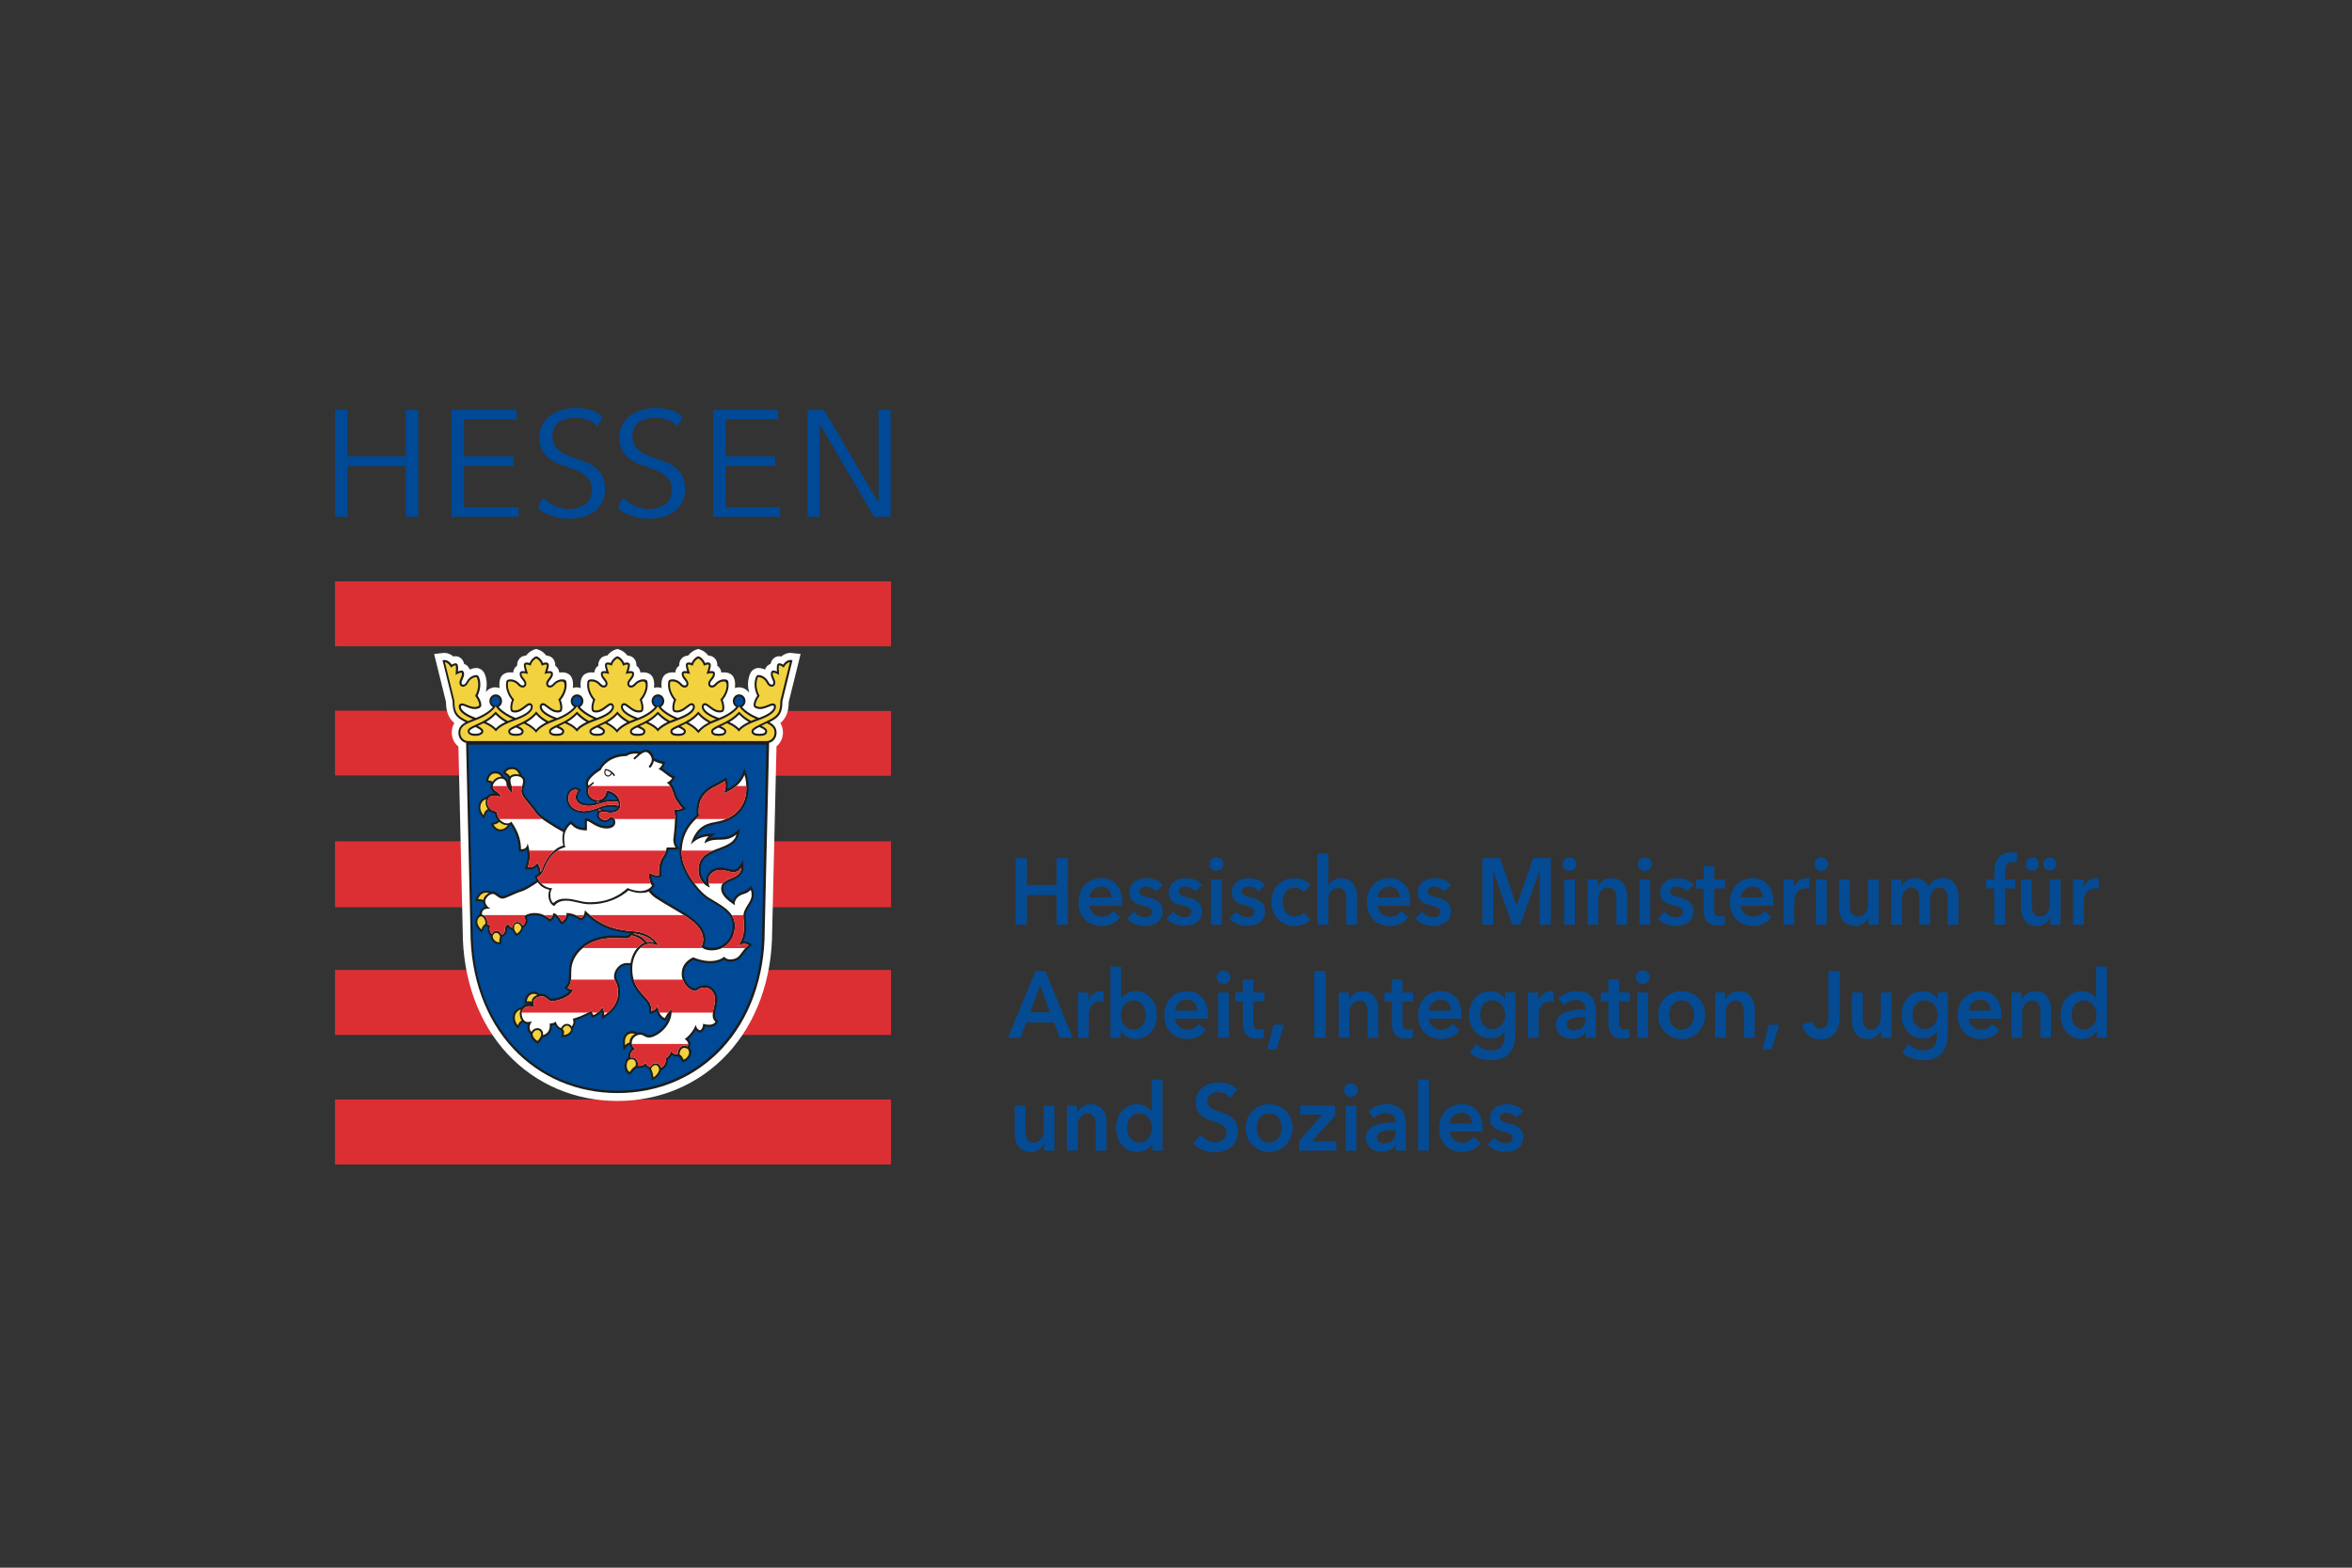 <?xml version="1.0" encoding="UTF-8"?>
<svg xmlns="http://www.w3.org/2000/svg" id="Unternehmen_und_Ausbildung" data-name="Unternehmen und Ausbildung" viewBox="0 0 1500 1000">
  <rect x="0" y="0" width="1500" height="1000" fill="#333333" stroke="none"/>
  <defs>
    <style>
      .cls-1 {
        fill: #044b94;
      }

      .cls-1, .cls-2, .cls-3, .cls-4, .cls-5, .cls-6, .cls-7 {
        stroke-width: 0px;
      }

      .cls-2 {
        fill: #e30613;
      }

      .cls-3 {
        fill: #dc2f34;
      }

      .cls-4 {
        fill: #004996;
      }

      .cls-5 {
        fill: #f3d240;
      }

      .cls-6 {
        fill: #fff;
      }

      .cls-7 {
        fill: #1d1d1b;
      }
    </style>
  </defs>
  <polygon class="cls-1" points="647.73 547.32 654.94 547.32 654.94 564.49 673.88 564.49 673.88 547.32 681.1 547.32 681.1 589.83 673.88 589.83 673.88 570.98 654.94 570.98 654.94 589.83 647.73 589.83 647.73 547.32 647.73 547.32"></polygon>
  <path class="cls-1" d="m708.76,572.54c0-3.72-2-6.97-6.46-6.97-4.06,0-7.33,2.94-7.61,6.97h14.08Zm6.81,5.16h-20.89c.29,4.08,3.83,7.08,7.84,7.08,3.43,0,5.72-1.44,7.27-3.72l4.58,3.84c-2.69,3.84-6.58,5.76-11.79,5.76-8.47,0-14.77-5.7-14.77-15.07s6.24-15.43,14.54-15.43c7.67,0,13.28,5.22,13.28,15.61,0,.67,0,1.26-.06,1.93h0Z"></path>
  <path class="cls-1" d="m737.05,568.7c-1.2-1.68-3.49-3.13-6.01-3.13-2.18,0-4.41.84-4.41,3.13s2.12,2.82,5.95,3.78c4.06,1.02,8.87,2.93,8.87,8.58,0,7.02-5.44,9.6-11.44,9.6-4.24,0-8.64-1.68-11.28-4.74l4.52-4.44c1.49,2.03,4.06,3.6,7.04,3.6,2,0,4.41-.84,4.41-3.42,0-2.41-2.12-3.12-6.3-4.15-4.06-1.02-8.13-2.76-8.13-8.16,0-6.42,5.49-9.18,10.93-9.18,3.95,0,8.07,1.44,10.3,4.38l-4.46,4.15h0Z"></path>
  <path class="cls-1" d="m762.18,568.7c-1.2-1.68-3.49-3.13-6.01-3.13-2.18,0-4.41.84-4.41,3.13s2.12,2.82,5.95,3.78c4.06,1.02,8.87,2.93,8.87,8.58,0,7.02-5.44,9.6-11.44,9.6-4.24,0-8.64-1.68-11.28-4.74l4.52-4.44c1.49,2.03,4.06,3.6,7.04,3.6,2,0,4.41-.84,4.41-3.42,0-2.41-2.12-3.12-6.3-4.15-4.06-1.02-8.13-2.76-8.13-8.16,0-6.42,5.49-9.18,10.93-9.18,3.95,0,8.07,1.44,10.3,4.38l-4.46,4.15h0Z"></path>
  <path class="cls-1" d="m772.39,561.01h6.87v28.82h-6.87v-28.82h0Zm3.37-14.11c2.52,0,4.46,1.86,4.46,4.32s-1.95,4.32-4.46,4.32-4.35-2.04-4.35-4.32,1.84-4.32,4.35-4.32h0Z"></path>
  <path class="cls-1" d="m802.38,568.7c-1.2-1.68-3.49-3.13-6.01-3.13-2.17,0-4.41.84-4.41,3.13s2.12,2.82,5.95,3.78c4.06,1.02,8.87,2.93,8.87,8.58,0,7.02-5.44,9.6-11.44,9.6-4.24,0-8.65-1.68-11.28-4.74l4.52-4.44c1.49,2.03,4.06,3.6,7.04,3.6,2,0,4.41-.84,4.41-3.42,0-2.41-2.12-3.12-6.29-4.15-4.06-1.02-8.13-2.76-8.13-8.16,0-6.42,5.49-9.18,10.93-9.18,3.94,0,8.06,1.44,10.3,4.38l-4.46,4.15h0Z"></path>
  <path class="cls-1" d="m831.23,568.99c-1.09-1.61-3.43-2.82-5.67-2.82-5.03,0-7.55,4.74-7.55,9.24s2.57,9.25,7.78,9.25c2.12,0,4.46-.9,5.78-2.58l4.29,4.57c-2.28,2.58-6.07,4.02-10.13,4.02-8.12,0-14.87-5.64-14.87-15.25s6.64-15.24,14.71-15.24c4.01,0,8.18,1.68,10.36,4.5l-4.7,4.32h0Z"></path>
  <path class="cls-1" d="m865.53,571.82v18.01h-6.87v-15.85c0-3.42-.69-7.63-5.1-7.63s-6.46,3.9-6.46,7.74v15.73h-6.87v-45.39h6.87v20.59h.11c1.08-2.4,4.12-4.86,8.18-4.86,7.15,0,10.13,5.76,10.13,11.65h0Z"></path>
  <path class="cls-1" d="m892.61,572.54c0-3.72-2-6.97-6.46-6.97-4.06,0-7.32,2.94-7.61,6.97h14.07Zm6.81,5.16h-20.89c.29,4.08,3.83,7.08,7.84,7.08,3.44,0,5.72-1.44,7.27-3.72l4.58,3.84c-2.68,3.84-6.58,5.76-11.79,5.76-8.47,0-14.76-5.7-14.76-15.07s6.23-15.43,14.54-15.43c7.66,0,13.27,5.22,13.27,15.61,0,.67,0,1.26-.06,1.93h0Z"></path>
  <path class="cls-1" d="m920.91,568.7c-1.2-1.68-3.49-3.13-6.01-3.13-2.17,0-4.41.84-4.41,3.13s2.12,2.82,5.96,3.78c4.06,1.02,8.87,2.93,8.87,8.58,0,7.02-5.44,9.6-11.44,9.6-4.24,0-8.65-1.68-11.28-4.74l4.52-4.44c1.49,2.03,4.06,3.6,7.04,3.6,2,0,4.41-.84,4.41-3.42,0-2.41-2.11-3.12-6.29-4.15-4.06-1.02-8.13-2.76-8.13-8.16,0-6.42,5.49-9.18,10.93-9.18,3.94,0,8.06,1.44,10.3,4.38l-4.46,4.15h0Z"></path>
  <polygon class="cls-1" points="945.36 547.32 956.64 547.32 967.17 577.52 967.34 577.52 977.76 547.32 989.09 547.32 989.09 589.83 981.93 589.83 981.93 555.66 981.82 555.66 969.52 589.83 964.48 589.83 952.34 555.66 952.23 555.66 952.23 589.83 945.36 589.83 945.36 547.32 945.36 547.32"></polygon>
  <path class="cls-1" d="m997.52,561.01h6.87v28.82h-6.87v-28.82h0Zm3.37-14.11c2.53,0,4.46,1.86,4.46,4.32s-1.94,4.32-4.46,4.32-4.34-2.04-4.34-4.32,1.83-4.32,4.34-4.32h0Z"></path>
  <path class="cls-1" d="m1012.47,561.01h6.52v4.62h.11c1.2-2.88,4.46-5.47,8.53-5.47,7.16,0,10.13,5.76,10.13,11.65v18.01h-6.87v-15.97c0-3.42-.75-7.69-5.15-7.69s-6.4,3.96-6.4,7.8v15.85h-6.87v-28.82h0Z"></path>
  <path class="cls-1" d="m1045.62,561.01h6.87v28.82h-6.87v-28.82h0Zm3.37-14.11c2.53,0,4.46,1.86,4.46,4.32s-1.94,4.32-4.46,4.32-4.34-2.04-4.34-4.32,1.83-4.32,4.34-4.32h0Z"></path>
  <path class="cls-1" d="m1075.62,568.7c-1.2-1.68-3.49-3.13-6.01-3.13-2.17,0-4.41.84-4.41,3.13s2.11,2.82,5.95,3.78c4.06,1.02,8.87,2.93,8.87,8.58,0,7.02-5.44,9.6-11.45,9.6-4.24,0-8.65-1.68-11.28-4.74l4.52-4.44c1.49,2.03,4.06,3.6,7.04,3.6,2,0,4.41-.84,4.41-3.42,0-2.41-2.12-3.12-6.29-4.15-4.06-1.02-8.13-2.76-8.13-8.16,0-6.42,5.49-9.18,10.93-9.18,3.94,0,8.06,1.44,10.3,4.38l-4.46,4.15h0Z"></path>
  <path class="cls-1" d="m1081.75,566.77v-5.76h4.81v-8.35h6.75v8.35h6.87v5.76h-6.87v13.4c0,2.58.58,4.44,3.61,4.44.91,0,2.12-.18,2.92-.6l.23,5.64c-1.2.48-3.04.78-4.58.78-7.27,0-8.93-4.68-8.93-10.21v-13.45h-4.81Z"></path>
  <path class="cls-1" d="m1124.23,572.54c0-3.72-2-6.97-6.47-6.97-4.06,0-7.33,2.94-7.61,6.97h14.08Zm6.8,5.16h-20.89c.29,4.08,3.83,7.08,7.84,7.08,3.44,0,5.72-1.44,7.27-3.72l4.58,3.84c-2.68,3.84-6.58,5.76-11.79,5.76-8.46,0-14.76-5.7-14.76-15.07s6.24-15.43,14.54-15.43c7.67,0,13.28,5.22,13.28,15.61,0,.67,0,1.26-.06,1.93h0Z"></path>
  <path class="cls-1" d="m1137.46,561.01h6.58v4.8h.12c1.48-3.3,4.4-5.64,8.01-5.64.52,0,1.2.06,1.66.18v6.61c-.91-.24-1.48-.3-2.12-.3-6.18,0-7.38,5.64-7.38,7.74v15.43h-6.87v-28.82h0Z"></path>
  <path class="cls-1" d="m1158.13,561.01h6.87v28.82h-6.87v-28.82h0Zm3.38-14.11c2.52,0,4.46,1.86,4.46,4.32s-1.95,4.32-4.46,4.32-4.35-2.04-4.35-4.32,1.84-4.32,4.35-4.32h0Z"></path>
  <path class="cls-1" d="m1198.15,589.83h-6.52v-4.62h-.12c-1.2,2.88-4.47,5.47-8.53,5.47-7.15,0-10.12-5.76-10.12-11.65v-18.01h6.85v15.97c0,3.42.75,7.69,5.16,7.69s6.4-3.96,6.4-7.8v-15.85h6.87v28.82h0Z"></path>
  <path class="cls-1" d="m1249.04,571.82v18.01h-6.87v-15.97c0-3.42-.74-7.69-5.15-7.69s-6.06,4.2-6.06,7.92v15.73h-6.87v-17.42c0-3.54-1.6-6.24-5.09-6.24-4.12,0-6.01,3.96-6.01,7.8v15.85h-6.87v-28.82h6.53v4.62h.1c1.2-2.83,4.13-5.47,8.53-5.47s7.04,2.22,8.58,5.47c1.84-3.49,4.93-5.47,9.06-5.47,7.15,0,10.13,5.76,10.13,11.65h0Z"></path>
  <path class="cls-1" d="m1271.92,566.77h-5.21v-5.76h5.21v-4.26c0-6.9,2.57-13.03,11.1-13.03,1.49,0,2.46.13,3.49.42l-.46,6.13c-.74-.24-1.67-.42-2.63-.42-3.95,0-4.64,3.6-4.64,6.48v4.68h6.35v5.76h-6.35v23.06h-6.86v-23.06h0Z"></path>
  <path class="cls-1" d="m1307.24,546.96c2.34,0,4.17,1.8,4.17,4.2s-1.83,4.2-4.17,4.2-4.07-1.98-4.07-4.2,1.72-4.2,4.07-4.2h0Zm-11.22,0c2.35,0,4.17,1.8,4.17,4.2s-1.82,4.2-4.17,4.2-4.07-1.98-4.07-4.2,1.72-4.2,4.07-4.2h0Zm18.14,42.87h-6.52v-4.62h-.12c-1.2,2.88-4.47,5.47-8.52,5.47-7.16,0-10.13-5.76-10.13-11.65v-18.01h6.86v15.97c0,3.42.74,7.69,5.15,7.69s6.41-3.96,6.41-7.8v-15.85h6.86v28.82h0Z"></path>
  <path class="cls-1" d="m1322.13,561.01h6.58v4.8h.11c1.49-3.3,4.4-5.64,8.01-5.64.52,0,1.2.06,1.66.18v6.61c-.92-.24-1.48-.3-2.12-.3-6.17,0-7.38,5.64-7.38,7.74v15.43h-6.87v-28.82h0Z"></path>
  <path class="cls-1" d="m669.59,645.71l-6.23-17.29-6.35,17.29h12.59Zm-9.16-26.29h6.24l17.46,42.5h-8.24l-3.77-9.73h-17.57l-3.66,9.73h-8.07l17.62-42.5h0Z"></path>
  <path class="cls-1" d="m687.53,633.11h6.58v4.8h.11c1.49-3.3,4.41-5.64,8.01-5.64.51,0,1.2.06,1.66.18v6.61c-.92-.24-1.49-.3-2.12-.3-6.18,0-7.38,5.64-7.38,7.74v15.43h-6.87v-28.82h0Z"></path>
  <path class="cls-1" d="m722.9,638.15c-5.04,0-8.07,4.86-8.07,9.36s3.03,9.25,8.07,9.25c5.32,0,7.9-4.86,7.9-9.37s-2.58-9.24-7.9-9.24h0Zm-7.84-21.62v20.23h.17c1.43-1.86,4.18-4.5,9.22-4.5,7.84,0,13.33,6.6,13.33,15.13s-5.15,15.37-13.5,15.37c-3.83,0-7.55-1.86-9.45-5.16h-.11v4.32h-6.52v-45.39h6.87Z"></path>
  <path class="cls-1" d="m763.5,644.63c0-3.72-2-6.97-6.46-6.97-4.06,0-7.32,2.94-7.61,6.97h14.08Zm6.81,5.16h-20.89c.29,4.08,3.83,7.08,7.84,7.08,3.43,0,5.72-1.44,7.26-3.72l4.58,3.84c-2.69,3.84-6.58,5.76-11.79,5.76-8.47,0-14.77-5.7-14.77-15.07s6.24-15.43,14.54-15.43c7.67,0,13.27,5.22,13.27,15.61,0,.66,0,1.26-.06,1.93h0Z"></path>
  <path class="cls-1" d="m776.85,633.11h6.87v28.82h-6.87v-28.82h0Zm3.37-14.11c2.52,0,4.46,1.86,4.46,4.32s-1.95,4.32-4.46,4.32-4.35-2.04-4.35-4.32,1.84-4.32,4.35-4.32h0Z"></path>
  <path class="cls-1" d="m787.85,638.86v-5.76h4.8v-8.35h6.76v8.35h6.87v5.76h-6.87v13.4c0,2.58.57,4.44,3.61,4.44.91,0,2.12-.18,2.92-.6l.23,5.64c-1.2.48-3.04.78-4.59.78-7.26,0-8.93-4.68-8.93-10.21v-13.45h-4.8Z"></path>
  <polygon class="cls-1" points="812.23 653.64 818.87 653.64 814.01 669.49 808.23 669.49 812.23 653.64 812.23 653.64"></polygon>
  <polygon class="cls-1" points="838.23 619.42 845.44 619.42 845.44 661.92 838.23 661.92 838.23 619.42 838.23 619.42"></polygon>
  <path class="cls-1" d="m853.75,633.11h6.52v4.62h.11c1.2-2.88,4.46-5.47,8.53-5.47,7.16,0,10.13,5.76,10.13,11.65v18.01h-6.87v-15.97c0-3.42-.75-7.69-5.15-7.69s-6.4,3.96-6.4,7.8v15.85h-6.87v-28.82h0Z"></path>
  <path class="cls-1" d="m882.84,638.86v-5.76h4.81v-8.35h6.76v8.35h6.86v5.76h-6.86v13.4c0,2.58.57,4.44,3.6,4.44.92,0,2.13-.18,2.93-.6l.22,5.64c-1.2.48-3.03.78-4.58.78-7.27,0-8.93-4.68-8.93-10.21v-13.45h-4.81Z"></path>
  <path class="cls-1" d="m925.31,644.63c0-3.72-2-6.97-6.47-6.97-4.06,0-7.33,2.94-7.61,6.97h14.08Zm6.81,5.16h-20.89c.29,4.08,3.84,7.08,7.85,7.08,3.43,0,5.72-1.44,7.26-3.72l4.58,3.84c-2.69,3.84-6.58,5.76-11.79,5.76-8.47,0-14.77-5.7-14.77-15.07s6.24-15.43,14.54-15.43c7.67,0,13.28,5.22,13.28,15.61,0,.66,0,1.26-.06,1.93h0Z"></path>
  <path class="cls-1" d="m943.93,647.33c0,4.57,2.92,9.12,7.84,9.12s8.18-4.32,8.18-9.12-3.15-9.18-8.13-9.18-7.89,4.08-7.89,9.18h0Zm22.54-14.23v26.23c0,10.39-4.81,16.99-15.51,16.99-4.46,0-10.07-1.68-13.63-4.74l3.95-5.58c2.64,2.64,6.18,4.08,9.62,4.08,6.64,0,8.69-4.19,8.69-9.9v-2.1h-.11c-2,2.83-5.21,4.32-8.98,4.32-8.24,0-13.57-6.84-13.57-15.01s5.15-15.13,13.45-15.13c3.84,0,7.45,1.68,9.45,5.16h.11v-4.32h6.52Z"></path>
  <path class="cls-1" d="m974.45,633.11h6.59v4.8h.11c1.48-3.3,4.41-5.64,8.02-5.64.51,0,1.19.06,1.66.18v6.61c-.92-.24-1.49-.3-2.13-.3-6.18,0-7.38,5.64-7.38,7.74v15.43h-6.87v-28.82h0Z"></path>
  <path class="cls-1" d="m1011.2,648.77h-1.55c-4.34,0-10.47.55-10.47,4.81,0,2.76,2.47,3.6,4.81,3.6,4.7,0,7.21-2.82,7.21-7.38v-1.03h0Zm.11,9.49h-.17c-1.38,2.52-4.64,4.38-8.53,4.38-4.41,0-10.3-2.22-10.3-8.95,0-8.58,10.3-9.79,18.88-9.79v-.72c0-3.54-2.86-5.28-6.29-5.28-2.93,0-5.73,1.44-7.5,3.3l-3.55-4.39c3.09-3,7.45-4.56,11.62-4.56,9.84,0,12.25,6.36,12.25,12.12v17.53h-6.41v-3.66h0Z"></path>
  <path class="cls-1" d="m1020.95,638.86v-5.76h4.8v-8.35h6.76v8.35h6.87v5.76h-6.87v13.4c0,2.58.57,4.44,3.61,4.44.91,0,2.12-.18,2.92-.6l.23,5.64c-1.2.48-3.04.78-4.59.78-7.26,0-8.93-4.68-8.93-10.21v-13.45h-4.8Z"></path>
  <path class="cls-1" d="m1044.2,633.11h6.87v28.82h-6.87v-28.82h0Zm3.37-14.11c2.52,0,4.46,1.86,4.46,4.32s-1.95,4.32-4.46,4.32-4.35-2.04-4.35-4.32,1.84-4.32,4.35-4.32h0Z"></path>
  <path class="cls-1" d="m1072.47,656.76c5.43,0,7.96-4.86,7.96-9.37s-2.53-9.24-7.96-9.24-7.95,4.74-7.95,9.24,2.52,9.37,7.95,9.37h0Zm0-24.49c8.3,0,14.94,6.06,14.94,15.13s-6.64,15.37-14.94,15.37-14.94-6.31-14.94-15.37,6.65-15.13,14.94-15.13h0Z"></path>
  <path class="cls-1" d="m1093.78,633.11h6.52v4.62h.11c1.2-2.88,4.46-5.47,8.53-5.47,7.16,0,10.13,5.76,10.13,11.65v18.01h-6.87v-15.97c0-3.42-.74-7.69-5.14-7.69s-6.41,3.96-6.41,7.8v15.85h-6.87v-28.82h0Z"></path>
  <polygon class="cls-1" points="1128.07 653.64 1134.72 653.64 1129.85 669.49 1124.07 669.49 1128.07 653.64 1128.07 653.64"></polygon>
  <path class="cls-1" d="m1173.31,648.17c0,6.19-2.06,14.83-12.19,14.83-6.52,0-10.48-3.78-11.9-9.37l6.64-1.98c.69,2.83,2.63,4.57,5.15,4.57,4.12,0,5.09-3.42,5.09-8.29v-28.51h7.22v28.76h0Z"></path>
  <path class="cls-1" d="m1206.35,661.92h-6.53v-4.62h-.12c-1.2,2.88-4.47,5.47-8.52,5.47-7.15,0-10.13-5.76-10.13-11.65v-18.01h6.86v15.97c0,3.42.74,7.69,5.15,7.69s6.41-3.96,6.41-7.8v-15.85h6.87v28.82h0Z"></path>
  <path class="cls-1" d="m1219.69,647.33c0,4.57,2.93,9.12,7.84,9.12s8.19-4.32,8.19-9.12-3.15-9.18-8.13-9.18-7.9,4.08-7.9,9.18h0Zm22.55-14.23v26.23c0,10.39-4.81,16.99-15.51,16.99-4.47,0-10.07-1.68-13.63-4.74l3.96-5.58c2.62,2.64,6.17,4.08,9.6,4.08,6.65,0,8.71-4.19,8.71-9.9v-2.1h-.11c-2,2.83-5.21,4.32-8.99,4.32-8.25,0-13.56-6.84-13.56-15.01s5.15-15.13,13.45-15.13c3.84,0,7.44,1.68,9.44,5.16h.12v-4.32h6.52Z"></path>
  <path class="cls-1" d="m1269.56,644.63c0-3.72-2-6.97-6.47-6.97-4.07,0-7.33,2.94-7.62,6.97h14.09Zm6.79,5.16h-20.88c.29,4.08,3.83,7.08,7.84,7.08,3.45,0,5.73-1.44,7.27-3.72l4.57,3.84c-2.68,3.84-6.58,5.76-11.79,5.76-8.47,0-14.76-5.7-14.76-15.07s6.25-15.43,14.54-15.43c7.66,0,13.27,5.22,13.27,15.61,0,.66,0,1.26-.07,1.93h0Z"></path>
  <path class="cls-1" d="m1282.79,633.11h6.53v4.62h.11c1.2-2.88,4.46-5.47,8.52-5.47,7.16,0,10.14,5.76,10.14,11.65v18.01h-6.87v-15.97c0-3.42-.73-7.69-5.14-7.69s-6.41,3.96-6.41,7.8v15.85h-6.87v-28.82h0Z"></path>
  <path class="cls-1" d="m1329.05,656.76c5.03,0,8.06-4.74,8.06-9.25s-3.03-9.36-8.06-9.36c-5.33,0-7.9,4.74-7.9,9.24s2.58,9.37,7.9,9.37h0Zm14.71,5.16h-6.53v-4.32h-.11c-1.89,3.3-5.6,5.16-9.45,5.16-8.35,0-13.5-6.96-13.5-15.37s5.51-15.13,13.34-15.13c5.03,0,7.78,2.64,9.21,4.5h.17v-20.23h6.87v45.39h0Z"></path>
  <path class="cls-1" d="m672.45,734.01h-6.52v-4.62h-.11c-1.2,2.88-4.46,5.47-8.53,5.47-7.15,0-10.13-5.77-10.13-11.66v-18.01h6.87v15.98c0,3.42.75,7.69,5.15,7.69s6.41-3.97,6.41-7.81v-15.85h6.86v28.83h0Z"></path>
  <path class="cls-1" d="m680.43,705.19h6.52v4.62h.12c1.2-2.88,4.46-5.47,8.53-5.47,7.15,0,10.13,5.77,10.13,11.66v18.01h-6.87v-15.98c0-3.42-.75-7.69-5.15-7.69s-6.41,3.97-6.41,7.81v15.85h-6.87v-28.83h0Z"></path>
  <path class="cls-1" d="m726.68,728.85c5.04,0,8.07-4.74,8.07-9.25s-3.03-9.37-8.07-9.37c-5.32,0-7.9,4.74-7.9,9.25s2.58,9.37,7.9,9.37h0Zm14.71,5.16h-6.53v-4.32h-.11c-1.89,3.3-5.61,5.16-9.45,5.16-8.35,0-13.5-6.97-13.5-15.37s5.49-15.14,13.34-15.14c5.03,0,7.78,2.64,9.21,4.51h.17v-20.24h6.87v45.4h0Z"></path>
  <path class="cls-1" d="m784.51,700.39c-1.55-2.1-4.58-3.67-7.44-3.67-3.32,0-7.16,1.68-7.16,5.83,0,3.9,3.15,5.05,7.73,6.54,5.21,1.68,11.85,4.09,11.85,12.43,0,9.13-6.81,13.57-14.76,13.57-5.27,0-10.7-2.1-13.91-6.06l5.15-5.05c2,2.88,5.66,4.68,8.87,4.68,3.38,0,7.32-1.74,7.32-6.31s-4.23-5.7-9.33-7.38c-4.92-1.62-10.24-4.15-10.24-12.07,0-8.64,7.5-12.49,14.82-12.49,4.06,0,8.69,1.5,11.79,4.56l-4.7,5.41h0Z"></path>
  <path class="cls-1" d="m809.42,728.85c5.43,0,7.95-4.87,7.95-9.37s-2.52-9.25-7.95-9.25-7.96,4.74-7.96,9.25,2.52,9.37,7.96,9.37h0Zm0-24.5c8.29,0,14.93,6.06,14.93,15.14s-6.64,15.37-14.93,15.37-14.94-6.31-14.94-15.37,6.64-15.14,14.94-15.14h0Z"></path>
  <polygon class="cls-1" points="828.56 727.65 843.38 710.96 829.24 710.96 829.24 705.19 851.56 705.19 851.56 711.55 836.67 728.13 852.25 728.13 852.25 734.01 828.56 734.01 828.56 727.65 828.56 727.65"></polygon>
  <path class="cls-1" d="m858.16,705.19h6.87v28.83h-6.87v-28.83h0Zm3.37-14.11c2.53,0,4.46,1.87,4.46,4.32s-1.94,4.32-4.46,4.32-4.34-2.03-4.34-4.32,1.83-4.32,4.34-4.32h0Z"></path>
  <path class="cls-1" d="m890.04,720.86h-1.55c-4.34,0-10.47.54-10.47,4.8,0,2.77,2.47,3.61,4.81,3.61,4.7,0,7.21-2.83,7.21-7.39v-1.02h0Zm.11,9.48h-.17c-1.38,2.52-4.64,4.38-8.53,4.38-4.41,0-10.3-2.22-10.3-8.95,0-8.59,10.3-9.78,18.88-9.78v-.72c0-3.54-2.86-5.29-6.29-5.29-2.93,0-5.73,1.45-7.5,3.3l-3.55-4.38c3.09-3,7.45-4.57,11.62-4.57,9.84,0,12.25,6.36,12.25,12.13v17.53h-6.41v-3.67h0Z"></path>
  <polygon class="cls-1" points="904.42 688.61 911.29 688.61 911.29 734.01 904.42 734.01 904.42 688.61 904.42 688.61"></polygon>
  <path class="cls-1" d="m938.71,716.72c0-3.72-2-6.96-6.46-6.96-4.06,0-7.33,2.94-7.61,6.96h14.07Zm6.81,5.16h-20.88c.29,4.09,3.83,7.09,7.84,7.09,3.44,0,5.72-1.44,7.27-3.73l4.58,3.84c-2.68,3.84-6.58,5.77-11.79,5.77-8.47,0-14.76-5.71-14.76-15.08s6.24-15.43,14.54-15.43c7.66,0,13.27,5.23,13.27,15.62,0,.65,0,1.26-.06,1.92h0Z"></path>
  <path class="cls-1" d="m966.99,712.87c-1.2-1.68-3.49-3.12-6-3.12-2.18,0-4.41.84-4.41,3.12s2.12,2.83,5.95,3.78c4.06,1.02,8.87,2.94,8.87,8.58,0,7.03-5.43,9.61-11.44,9.61-4.23,0-8.64-1.68-11.28-4.74l4.52-4.45c1.49,2.04,4.06,3.61,7.05,3.61,2,0,4.41-.84,4.41-3.42,0-2.41-2.12-3.13-6.3-4.15-4.06-1.02-8.13-2.77-8.13-8.16,0-6.42,5.5-9.19,10.93-9.19,3.95,0,8.07,1.45,10.3,4.39l-4.46,4.14h0Z"></path>
  <polygon class="cls-3" points="213.66 370.86 568.24 370.86 568.24 412.26 213.66 412.26 213.66 370.86 213.66 370.86 213.66 370.86"></polygon>
  <polygon class="cls-3" points="213.66 453.32 213.66 494.65 568.24 494.86 568.24 453.54 213.66 453.32 213.66 453.32 213.66 453.32"></polygon>
  <polygon class="cls-3" points="213.66 536.63 568.24 536.63 568.24 578.71 213.66 578.71 213.66 536.63 213.66 536.63 213.66 536.63"></polygon>
  <polygon class="cls-3" points="213.66 618.73 568.24 618.73 568.24 660.17 213.66 660.17 213.66 618.73 213.66 618.73 213.66 618.73"></polygon>
  <polygon class="cls-3" points="213.66 701.37 568.24 701.37 568.24 742.79 213.66 742.79 213.66 701.37 213.66 701.37 213.66 701.37"></polygon>
  <path class="cls-6" d="m392.25,414.45c-2,.67-3.69,2.09-4.95,3.72-2.04.12-3.62.93-4.66,2.48-.77,1.15-1.06,2.37-1.06,3.66,0,.1.02.2.02.3-1.6,1.04-2.39,2.72-2.59,4.41-.5-.08-1.01-.14-1.54-.14-7.23,0-7.23,5.92-7.23,8.15,0,.62.05,1.25.13,1.88-.81-.28-1.66-.48-2.56-.48s-1.7.18-2.49.45c.08-.63.12-1.25.12-1.86,0-2.23,0-8.15-7.23-8.15-.53,0-1.04.06-1.54.14-.2-1.68-1-3.37-2.59-4.41,0-.1.02-.2.02-.3,0-1.29-.29-2.52-1.06-3.66-1.04-1.56-2.63-2.37-4.66-2.48-1.26-1.63-2.95-3.05-4.95-3.72l-1.48-.5-1.48.5c-2,.67-3.69,2.09-4.95,3.72-2.04.12-3.62.93-4.66,2.48-.77,1.15-1.06,2.37-1.06,3.66,0,.1.02.2.02.3-1.6,1.04-2.39,2.72-2.59,4.41-.5-.08-1.01-.14-1.54-.14-7.23,0-7.23,5.92-7.23,8.15,0,.63.05,1.27.13,1.92-.84-.31-1.73-.51-2.67-.51-2.45,0-4.63,1.16-6.13,2.97.4-1.63.61-3.31.61-4.93,0-1.38-.15-2.72-.45-3.97-.41-1.65-1.02-4.15-3.28-5.54-2.2-1.37-4.45-.75-5.66-.41-.51.14-.99.33-1.46.55-.49-1.33-1.28-2.37-2.39-3.06-.39-.24-.77-.4-1.16-.53-.29-1.36-.87-2.57-1.96-3.55-1.34-1.19-3-1.59-4.92-1.22-1.75-1.48-4-2.49-6.64-2.2l-5.62.63s7.3,29.55,7.55,30.55c.12,6.39,1.64,10.4,5.37,13.53-.99,1.57-1.68,3.52-1.68,5.98,0,3.69,1.63,6.93,4.25,8.96.13,5.39,2.74,117.58,2.74,117.58v-.12c0,30.97,10.15,58.91,28.59,78.68,18.02,19.32,42.91,29.96,70.1,29.96s52.07-10.64,70.09-29.96c18.44-19.77,28.59-47.72,28.59-78.7v.13s2.62-112.04,2.75-117.68c2.54-2.04,4.12-5.24,4.12-8.85,0-2.46-.69-4.42-1.67-5.98,3.74-3.13,5.25-7.14,5.37-13.53.25-1,7.55-30.55,7.55-30.55l-5.62-.63c-2.63-.3-4.88.72-6.64,2.2-1.92-.37-3.58.03-4.92,1.22-1.09.97-1.67,2.18-1.96,3.55-.38.13-.77.29-1.16.53-1.1.69-1.89,1.72-2.38,3.06-.47-.21-.95-.41-1.46-.55-1.21-.33-3.46-.95-5.66.41-2.26,1.4-2.87,3.89-3.28,5.55-.31,1.24-.46,2.59-.46,3.97,0,1.81.28,3.68.77,5.49-1.5-2.13-3.87-3.53-6.57-3.53-.9,0-1.75.19-2.56.48.08-.63.13-1.26.13-1.88,0-2.23,0-8.15-7.23-8.15-.53,0-1.04.06-1.54.14-.2-1.68-1-3.37-2.6-4.41,0-.1.02-.2.02-.3,0-1.29-.29-2.52-1.06-3.66-1.04-1.56-2.63-2.37-4.67-2.48-1.26-1.63-2.95-3.05-4.95-3.72l-1.48-.5-1.47.5c-2,.67-3.69,2.09-4.95,3.72-2.04.12-3.62.93-4.66,2.48-.77,1.15-1.06,2.37-1.06,3.66,0,.1.02.2.03.3-1.6,1.04-2.39,2.72-2.59,4.41-.5-.08-1.01-.14-1.54-.14-7.23,0-7.23,5.92-7.23,8.15,0,.62.05,1.25.13,1.88-.81-.28-1.66-.48-2.56-.48-.81,0-1.58.16-2.31.39.07-.61.11-1.21.11-1.8,0-2.23,0-8.15-7.23-8.15-.53,0-1.04.06-1.54.14-.2-1.68-1-3.37-2.59-4.41,0-.1.03-.2.03-.3,0-1.29-.29-2.52-1.06-3.66-1.04-1.56-2.62-2.37-4.67-2.48-1.26-1.63-2.95-3.05-4.95-3.72l-1.48-.5-1.48.5h0Z"></path>
  <path class="cls-7" d="m303.24,463.77c1.17.58,3.73,1.9,3.73,2.69,0,.5-.97,1.61-3.86,1.61-2.51,0-3.63-.81-3.63-1.61,0-.9,1.68-1.76,3.76-2.7h0Zm7.07-3.46c1.65-.98,3.61-2.32,5.76-4.55,2.27,2.31,4.18,3.61,5.75,4.55,0,0,.2.11.46.26-2.76,1.3-4.69,2.59-6.08,4.07-1.41-1.5-3.39-2.81-6.23-4.13.12-.06.35-.19.35-.19h0Zm18.8,3.69c1.37.65,3.54,1.73,3.54,2.47,0,.48,0,1.61-3.64,1.61s-3.64-1.13-3.64-1.61c0-.72,2.15-1.74,3.74-2.47h0Zm7.09-3.53c1.55-.92,3.77-2.42,5.76-4.66,1.99,2.25,4.2,3.74,5.76,4.66,0,0,.26.14.57.32-2.92,1.44-5,2.94-6.45,4.64-1.51-1.64-3.63-3.17-6.33-4.58.32-.18.69-.39.69-.39h0Zm18.61,3.54c1.58.72,3.73,1.74,3.73,2.46,0,.44,0,1.6-3.59,1.6s-3.59-1.16-3.59-1.6c0-.8,2.04-1.8,3.45-2.46h0Zm7.38-3.7c1.57-.94,3.48-2.24,5.76-4.55,1.93,1.92,3.69,3.32,5.75,4.55,0,0,.18.1.41.23-2.84,1.33-4.82,2.66-6.23,4.19-1.38-1.51-3.34-2.83-6.17-4.15.19-.11.48-.27.48-.27h0Zm18.75,3.67c1.46.69,3.59,1.75,3.59,2.49,0,1.33-2.01,1.61-3.69,1.61s-3.69-.28-3.69-1.61c0-.73,2.11-1.72,3.79-2.49h0Zm7.04-3.51c1.55-.92,3.77-2.42,5.75-4.66,1.99,2.25,4.2,3.74,5.76,4.66,0,0,.22.12.5.28-2.94,1.44-5.04,2.94-6.5,4.64-1.52-1.67-3.58-3.2-6.15-4.57.29-.16.64-.36.64-.36h0Zm18.53,3.5c1.69.77,3.81,1.77,3.81,2.5,0,.52,0,1.61-3.67,1.61s-3.67-1.09-3.67-1.61c0-.8,2.09-1.83,3.53-2.5h0Zm7.3-3.66c1.57-.94,3.48-2.24,5.76-4.55,1.93,1.93,3.69,3.32,5.75,4.55,0,0,.26.15.41.23-2.79,1.31-4.74,2.61-6.14,4.11-1.39-1.49-3.35-2.8-6.18-4.11.15-.08.41-.23.41-.23h0Zm18.75,3.67c1.46.69,3.59,1.75,3.59,2.49,0,1.07-1.24,1.61-3.69,1.61s-3.69-.54-3.69-1.61c0-.73,2.11-1.72,3.79-2.49h0Zm7.04-3.51c1.55-.92,3.77-2.42,5.75-4.66,1.99,2.25,4.2,3.74,5.76,4.66,0,0,.36.2.77.43-2.81,1.48-4.99,3.09-6.49,4.82-1.54-1.8-3.7-3.43-6.43-4.89.29-.16.64-.36.64-.36h0Zm18.69,3.57c1.55.71,3.65,1.7,3.65,2.43,0,.4,0,1.6-3.56,1.6s-3.56-1.2-3.56-1.6c0-.73,2.12-1.79,3.46-2.43h0Zm7.37-3.73c1.57-.93,3.48-2.24,5.75-4.55,2.15,2.23,4.11,3.57,5.76,4.55,0,0,.15.08.35.2-2.87,1.33-4.87,2.66-6.27,4.18-1.37-1.48-3.31-2.79-6.1-4.09.21-.12.51-.29.51-.29h0Zm18.58,3.46c2.08.94,3.76,1.79,3.76,2.7,0,.48,0,1.61-3.63,1.61-1.76,0-3.86-.28-3.86-1.61,0-.8,2.55-2.11,3.73-2.69h0Zm20.31-42.75c-2.09-.24-3.98,1.23-5.1,2.95-.57-.36-1.13-.63-1.49-.73-.46-.13-1.24-.34-1.84.19-.49.44-.71,1.19-.71,2.84,0,.56.03,1.26.08,2.04-.44-.18-.88-.33-1.24-.43-.6-.17-1.28-.29-1.82.04-.46.29-.64.78-.75,1.23-.35,1.42.26,2.77.8,3.97.46,1.02.9,1.99.69,2.81-.06.25-.34,1.03-1.37.75-.94-.26-1.37-1.06-1.83-1.9l-.15-.28c-.73-1.31-2.31-3.04-4.41-3.62-1.05-.29-1.84-.46-2.5-.05-.71.44-1,1.42-1.35,2.86-.21.86-.32,1.81-.32,2.81,0,2.42.63,5.08,1.72,7.23-1.08,1.55-1.84,3.27-2.09,4.29-.16.65-.25,1.2-.25,1.65,0,1.31.71,1.91,2.47,2.39,2.53.7,5.07-.36,7.1-1.21,1.18-.49,2.3-.96,2.85-.81q.59.16.59.79c0,2.29-3.59,4.92-9.59,7.08-4.6-1.74-8.73-4.44-10.78-6.92,1.3-.71,2.19-2.15,2.19-3.8,0-2.36-1.81-4.28-4.04-4.28s-4.04,1.92-4.04,4.28c0,1.64.88,3.06,2.16,3.78-2.12,2.51-6.32,5.25-10.94,7.01-6.12-2.17-9.78-4.83-9.78-7.15,0-.23.06-.97.86-.97.57,0,1.54.75,2.56,1.54,1.77,1.37,3.96,3.06,6.59,3.06,2.44,0,3.11-.71,3.11-3.32,0-1.05-.33-2.91-1-4.7,2.22-2.53,3.75-6.3,3.75-9.35s-.36-3.74-3.06-3.74c-2.16,0-4.11,1.25-5.12,2.32,0,0-.21.22-.21.22-.65.7-1.26,1.35-2.23,1.35-1.06,0-1.14-.83-1.14-1.09,0-.85.65-1.67,1.34-2.54.81-1.01,1.72-2.16,1.72-3.63,0-1.69-1.05-1.92-2.18-1.92-.37,0-.83.03-1.3.08.57-1.82.85-3,.85-3.78,0-.49-.1-.83-.29-1.12-.45-.67-1.26-.67-1.73-.67-.37,0-1,.11-1.64.32-.68-1.69-2.26-3.58-4.11-4.2l-.21-.07-.21.07c-1.84.62-3.43,2.52-4.1,4.2-.64-.21-1.28-.32-1.64-.32-.48,0-1.28,0-1.73.67-.19.28-.29.63-.29,1.12,0,.78.28,1.96.85,3.78-.47-.06-.93-.08-1.3-.08-1.13,0-2.18.23-2.18,1.92,0,1.47.91,2.62,1.72,3.63.69.87,1.34,1.68,1.34,2.54,0,.26-.08,1.09-1.14,1.09-.97,0-1.58-.66-2.23-1.35l-.21-.22c-1.02-1.07-2.97-2.32-5.13-2.32-2.7,0-3.06.75-3.06,3.74s1.53,6.82,3.75,9.35c-.67,1.79-1,3.65-1,4.7,0,2.61.67,3.32,3.11,3.32,2.62,0,4.82-1.7,6.59-3.06,1.03-.79,1.99-1.54,2.56-1.54.79,0,.86.74.86.97,0,2.3-3.61,4.94-9.64,7.1-4.54-1.71-8.75-4.46-10.82-6.94,1.3-.71,2.19-2.15,2.19-3.8,0-2.36-1.82-4.28-4.05-4.28s-4.04,1.92-4.04,4.28c0,1.64.88,3.07,2.17,3.79-2.11,2.52-6.27,5.24-10.83,6.96-6.05-2.16-9.67-4.81-9.67-7.1,0-.23.06-.97.86-.97.57,0,1.54.75,2.56,1.54,1.77,1.36,3.97,3.06,6.59,3.06,2.44,0,3.11-.71,3.11-3.32,0-1.05-.33-2.91-1-4.7,2.22-2.53,3.75-6.3,3.75-9.35s-.36-3.74-3.06-3.74c-2.16,0-4.11,1.25-5.13,2.32,0,0-.21.22-.21.22-.65.7-1.25,1.35-2.22,1.35-1.06,0-1.15-.83-1.15-1.09,0-.85.65-1.67,1.34-2.54.81-1.01,1.72-2.16,1.72-3.63,0-1.69-1.05-1.92-2.18-1.92-.37,0-.83.03-1.3.08.57-1.82.85-3,.85-3.78,0-.49-.1-.83-.29-1.12-.45-.67-1.25-.67-1.73-.67-.37,0-1,.11-1.64.32-.68-1.69-2.26-3.58-4.1-4.2l-.21-.07-.21.07c-1.84.62-3.43,2.52-4.1,4.2-.64-.21-1.27-.32-1.64-.32-.48,0-1.28,0-1.73.67-.19.28-.29.63-.29,1.12,0,.78.28,1.96.85,3.78-.47-.06-.93-.08-1.3-.08-1.13,0-2.18.23-2.18,1.92,0,1.47.92,2.62,1.72,3.63.69.87,1.34,1.68,1.34,2.54,0,.26-.08,1.09-1.14,1.09-.97,0-1.58-.66-2.23-1.35l-.21-.22c-1.01-1.07-2.96-2.32-5.13-2.32-2.7,0-3.06.75-3.06,3.74s1.53,6.82,3.75,9.35c-.67,1.79-1,3.65-1,4.7,0,2.61.67,3.32,3.11,3.32,2.62,0,4.82-1.7,6.59-3.06,1.03-.79,1.99-1.54,2.56-1.54.79,0,.86.74.86.97,0,2.3-3.61,4.94-9.64,7.1-4.54-1.71-8.75-4.46-10.82-6.94,1.3-.71,2.19-2.15,2.19-3.79,0-2.36-1.82-4.28-4.04-4.28s-4.04,1.92-4.04,4.28c0,1.64.88,3.07,2.17,3.79-2.12,2.54-6.31,5.28-10.91,6.99-6.1-2.17-9.75-4.83-9.75-7.14,0-.23.06-.97.86-.97.57,0,1.54.75,2.56,1.54,1.77,1.36,3.96,3.06,6.59,3.06,2.44,0,3.11-.71,3.11-3.32,0-1.05-.33-2.91-1-4.7,2.22-2.53,3.75-6.3,3.75-9.35s-.36-3.74-3.06-3.74c-2.16,0-4.11,1.25-5.13,2.32,0,0-.21.22-.21.22-.65.7-1.26,1.35-2.23,1.35-1.06,0-1.15-.83-1.15-1.09,0-.85.65-1.67,1.34-2.54.81-1.01,1.72-2.16,1.72-3.63,0-1.69-1.05-1.92-2.18-1.92-.37,0-.84.03-1.3.08.57-1.82.85-3,.85-3.78,0-.49-.1-.83-.29-1.12-.45-.67-1.25-.67-1.73-.67-.37,0-1,.11-1.64.32-.68-1.69-2.26-3.58-4.1-4.2l-.21-.07-.21.07c-1.84.62-3.43,2.52-4.1,4.2-.64-.21-1.27-.32-1.64-.32-.48,0-1.28,0-1.73.67-.19.28-.29.63-.29,1.12,0,.78.28,1.96.85,3.78-.47-.06-.93-.08-1.31-.08-1.13,0-2.18.23-2.18,1.92,0,1.47.91,2.62,1.72,3.63.69.87,1.34,1.68,1.34,2.54,0,.26-.08,1.09-1.15,1.09-.97,0-1.58-.66-2.23-1.35l-.21-.22c-1.01-1.07-2.96-2.32-5.13-2.32-2.7,0-3.06.75-3.06,3.74s1.53,6.82,3.75,9.35c-.67,1.79-1,3.65-1,4.7,0,2.61.67,3.32,3.11,3.32,2.62,0,4.82-1.7,6.59-3.06,1.03-.79,1.99-1.54,2.56-1.54.79,0,.86.74.86.97,0,2.3-3.62,4.95-9.69,7.11-4.58-1.76-8.75-4.49-10.86-6.97,1.28-.72,2.16-2.14,2.16-3.78,0-2.36-1.81-4.28-4.04-4.28s-4.04,1.92-4.04,4.28c0,1.66.9,3.09,2.2,3.8-2.05,2.47-6.19,5.18-10.78,6.92-6.01-2.16-9.59-4.79-9.59-7.08q0-.62.59-.79c.55-.15,1.67.31,2.85.81,2.04.85,4.57,1.91,7.1,1.21,1.09-.3,1.84-.63,2.22-1.32.18-.32.25-.67.25-1.07,0-.47-.1-1-.26-1.65-.25-1.02-1.01-2.74-2.09-4.29,1.09-2.16,1.72-4.81,1.72-7.24,0-.99-.1-1.95-.31-2.8-.35-1.44-.64-2.41-1.35-2.86-.66-.41-1.45-.24-2.5.05-2.09.58-3.68,2.31-4.41,3.62l-.15.28c-.46.84-.89,1.64-1.83,1.9-1.03.28-1.31-.5-1.37-.75-.2-.82.23-1.79.69-2.81.54-1.2,1.15-2.55.8-3.97-.11-.45-.29-.94-.75-1.23-.54-.33-1.22-.21-1.82-.04-.36.1-.8.25-1.24.43.05-.78.08-1.49.08-2.04,0-1.65-.22-2.4-.71-2.84-.6-.53-1.37-.32-1.84-.19-.36.1-.93.37-1.49.73-1.13-1.73-3.02-3.19-5.1-2.95l-.8.09s6.39,25.87,6.43,26.03c.02,7.14,1.52,9.92,6.95,12.84,0,0,.67.34,1.34.69-2.43,1.32-4.57,3.23-4.57,6.66s2.02,5.87,4.89,6.54c.39,16.71,2.79,119.86,2.79,119.87,0,29.61,9.66,56.27,27.19,75.07,17.1,18.33,40.76,28.43,66.64,28.43s49.54-10.1,66.63-28.43c17.53-18.8,27.19-45.46,27.19-75.08,0,0,2.57-109.64,2.81-119.89,2.8-.72,4.76-3.28,4.76-6.51,0-3.43-2.14-5.34-4.57-6.66.67-.34,1.34-.69,1.34-.69,5.43-2.92,6.93-5.7,6.95-12.84.04-.16,6.43-26.03,6.43-26.03l-.8-.09h0Z"></path>
  <path class="cls-4" d="m454.59,575.63l-3.42-2.07c-7.15-4.57-17.77-19.08-17.77-29.75,0-.65.02-1.28.05-1.89h-7.08c-.5,1.83-1.42,4.11-2.85,6.06-.83,1.14-1.9,4.07-1.9,7.95,0,.62.03,1.27.09,1.93l.12,1.3-1.21.28c-1.74.4-3.66,0-5.24-.72.03,1.99.91,4.17,1.61,5.13l.65.88-.63.9c-.55.78-1.24,1.47-2.06,2.04,1.51,1.71,2.97,3.07,4.28,3.97,3.38,2.32,6.99,4.44,10.47,6.5,10.36,6.1,20.15,11.87,20.15,21.06,0,1.63-.31,3.03-.86,4.17,1.38.86,2.81,1.21,4.92,1.21,7.78,0,13.43-6.02,13.43-14.31,0-7.09-6.49-10.93-12.77-14.64h0Z"></path>
  <path class="cls-4" d="m393.62,510.23c-.31-.71-.96-1.63-1.54-2.2-1.3-1.28-2.9-1.95-4.06-2.22-.21,1.12-.71,2.37-1.6,3.46-.44.53-.78,1.11-1.13,1.38,1.38-.34,2.89-.6,4.46-.6,1.3,0,2.69.07,3.88.19h0Z"></path>
  <path class="cls-4" d="m475.67,586.77c.11,1.24.24,2.72.24,4.36,0,2.85-.41,6.18-1.97,9.54,1.45-.16,2.88.1,4.14.85l1.79,1.05-1.58,1.37c-2.03,1.76-3.13,3.25-4.3,4.84l-.91,1.22c-1.83,2.38-4.18,3.44-7.61,3.44-1.28,0-2.54-.47-3.67-1.33-2.13,1.48-5.41,2.37-8.94,2.37-4.61,0-8.63-1.41-10.62-2.25-4.04,2.15-6.04,5.1-6.04,9.04,0,4.59,3.61,9.05,7.41,9.37,1.47-1.33,3.64-2.17,5.93-2.17,4.35,0,7.89,4.07,7.89,9.08,0,2.18-.38,3.75-.75,5.28-.37,1.52-.71,2.96-.71,5.07,0,1.45.88,2.38,1.26,2.72l.9.8-.6,1.08c-1.26,2.26-4.27,3.08-7.88,2.3-.31,1.55-.91,2.52-2.08,3.54l-.51.44-.65-.14c-1.1-.23-2.01-.79-2.69-1.63-1.18,2.01-2.87,4.17-4.74,5.8.82.9,1.31,1.96,1.31,3.07,0,.79-.19,1.57-.5,2.23.78.98,1.17,2.02,1.17,3.13,0,2.66-2.99,5.99-4.94,6.15l-.96.07-.38-.87c-.88-1.81-1.68-2.57-2.29-2.86-1.01.36-2.41.31-3.91-.84-.6,1.19-1.52,2.29-2.58,2.98.02.16.05.32.05.49,0,.96-.26,1.99-.76,2.98-.72,1.42-1.9,2.66-3.46,3.24-.74,2.23-2.11,4.4-4.23,5.62l-1.89,1.08-.16-2.27c-.09-1.29-.5-3.09-1.54-5.04-.91-.37-1.84-1.1-2.42-1.84-1.54.96-3.24,1.32-5.17,1-1.05.44-2.2,1.43-3.73,3.5l-.73.98-1.04-.6c-1.48-.86-2.52-2.92-2.52-5.01,0-2.39.66-4.18,2.41-5.24-.04-.24-.08-.78-.08-.92,0-2.07.75-3.68,2.33-4.99-.59-.7-1.01-1.48-1.24-2.34-.78.18-1.46.58-2.01,1.2l-2.01,2.24-.38-3.06c-.39-3.13.12-5.64,1.45-7.25,1.02-1.23,2.49-1.88,4.25-1.88s2.74.53,3.4,1.05c.63-.2,1.27-.3,1.89-.3,1.56,0,2.5.56,3.26,1.02.73.44,1.31.78,2.59.78,1.6,0,5.45-1.63,8.62-5.14,1.53-1.68,3.23-4.23,3.92-7.58-.46.7-.93,1.49-1.45,2.52l-.54,1.07-1.1-.36c-2.3-.76-4.06-3-4.9-5.98-.7.6-1.61,1.12-2.89,1.51l-1.77.53v-1.95c0-4.04-.63-4.72-4.12-8.54l-1.62-1.79c-5.36-5.97-6.44-10.96-6.44-17.06,0-.63.03-1.27.09-1.9-.8-.03-1.53-.05-2.14-.05-4.26,0-6.87,4.1-6.87,7.04,0,1.16.32,1.77.79,2.7.76,1.47,1.7,3.3,1.7,7.53,0,8.01-4.7,12.48-9.3,15.8l-2.01,1.45-.17-2.64c-.06-.89-.1-1.63-.24-2.29-1.4,1.56-3.13,2.87-4.82,3.56l-1.16.47s-.92-1.89-1.27-2.62c-2.98,1.79-7.01,3.36-9.55,4.16.02.22.05.44.05.64,0,1.99-.98,3.75-1.58,4.63v.15c0,3.11-2.8,4.99-5.59,5.24l-2.04.18.6-2.08c.48-1.65-.91-2.53-.91-2.53-1.46-.65-3.02-1.89-3.73-3.37-.55.22-1.13.36-1.71.45-.03,2.55-.86,4.18-1.62,5.14-1.01,1.26-2.57,2.12-4.22,2.4-.67,1.4-1.45,2.56-2.58,3.53l-.72.62-.82-.46c-1.59-.89-3.69-3.25-3.77-5.51l-.02-.3c-.77-.58-1.4-1.6-1.67-2.6-.12-.44-.17-.91-.17-1.4,0-.74.14-1.53.39-2.31-.18,0-.35.01-.55.01-1.09,0-2.06-.49-2.84-1.26-.81.59-1.66,1.39-2.16,2.42l-.95,1.95-1.34-1.67c-.91-1.13-1.95-2.78-1.95-5.56,0-3.4,2.29-6,5.64-6.53,1.15-1.45,2.86-2.32,4.46-2.32.65,0,1.25.06,1.82.16,0-.02,0-.04,0-.07-.78-.32-1.73-.45-2.86-.39l-1.57.1.1-1.66c.16-2.69,2.53-5.71,5.46-5.71,1.97,0,2.93.55,3.85,1.43.49-.08.99-.13,1.48-.13,2.32,0,3.52,1.07,4.48,1.93.76.68,1.23,1.1,2.22,1.1,2.04,0,8.43-1.47,11.12-4.81-.77-.26-1.5-.64-2.08-1.11l-1.2-.98,1.03-1.18c1.64-1.87,1.96-2.83,1.96-9.68,0-5.97,2.82-11.6,7.95-15.84,5.14-4.25,12.09-6.6,19.55-6.6l4.63.09,4.94.1c.09,0,.78-.06,2.09-1.65-10.3-.94-19.23-3.58-28.17-11.87-.54,1.59-1.48,2.78-2.78,3.44l-.68.35-.65-.42c-2.18-1.4-4.05-2.46-7.21-2.91-.45,2.27-2.1,4.41-3.47,5.21l-1.07.63-1.35-1.96c-1.02-1.49-2-2.9-2.88-3.49-.41,1.22-1.15,2.27-2.22,3.03l-.75.54-1.33-.9c-2.71-1.83-4.67-3.15-8.77-3.15-1.93,0-3.69.6-4.75,1.11.27.66.38,1.38.41,2.23,0,.04,0,.08,0,.12,0,1.46-.82,2.84-1.54,3.59-.25.26-.79.66-1.13.82-.45,1.39-1.11,3.17-3.38,4.73l-1.02.7-.79-.98c-.85-1.05-1.36-1.99-1.75-2.94-.94-.23-2.23-.9-2.99-1.79-.27.5-.52,1.25-.52,2.28,0,1.73-1.52,3.38-3.05,3.93-.38,1.29-.58,2.37-.54,3.09l.07,1.44-1.36.1c-1.31.09-2.7-.44-3.81-1.48-1.04-.96-1.68-2.22-1.76-3.46v-.41c-1.17-.85-1.79-2.34-1.79-4.35,0-.43.03-.9.09-1.38-.23-.09-.46-.17-.67-.31-.11-.07-.25-.16-.39-.28-.86.42-1.53,1.22-1.98,2.42l-.75,1.98-1.6-1.56c-1.05-1.01-2.63-2.54-2.63-5.32,0-2.03,1.02-3.74,2.84-4.82,0-.12-.02-.25-.02-.38,0-.84.21-1.75.76-2.58.6-.9,1.52-1.51,2.68-1.89-.62-.84-1.08-1.82-1.24-2.9-.94-.49-1.97-.74-3.07-.74h-2.07l.79-2.03c.83-2.14,2.92-4.64,6.08-4.64.65,0,2.06,0,3.49.68.3-.07.61-.11.92-.11,1.33,0,2.39.8,3.42,1.57.96.72,1.87,1.41,2.91,1.41.69,0,3.53-1.26,5.4-2.09,2.14-.95,4.36-1.94,5.84-2.33,1.92-.5,5.61-2.57,10.24-5.73-.28-.5-.53-1.03-.74-1.58l-.53-1.35,1.28-.57c.62-.28,1.11-.57,1.51-.9-.04-1.17-.32-2.7-1.15-4.45-1.59,1.53-4.05,2.23-6.09,1.89l-1.67-.28.58-1.68c.79-2.28,1.19-4.49,1.19-6.75,0-1.29-.14-2.6-.4-3.95-1.34,1.18-3.05,1.2-3.83,1.2h-1.4v-1.46c-.04-3.98-.74-8.93-5.11-15.56-.14.07-.29.14-.44.2-1.33,2.37-3.79,4.01-6.14,4.01-2.6,0-4.42-1.71-5.26-3.31l-.92-1.76,1.87-.39c1.15-.24,2.01-.82,2.63-1.45-1.02-1.35-1.65-2.98-1.82-4.54-1.55-.36-2.83-.96-3.81-1.8-1.12.65-1.93,1.62-2.4,2.91l-.84,2.31-1.52-1.88c-.91-1.13-1.95-2.78-1.95-5.56,0-3.2,2.13-5.78,5.24-6.46,1.05-1.6,2.9-2.35,4.74-2.35.24,0,.45.02.68.04-1.3-.87-2.91-2.08-2.91-4.63,0-.65.15-1.28.4-1.88-.55-.3-1.17-.51-1.89-.61l-1.2-.18v-1.31c.04-2.23,2.45-5.54,5.7-5.54,2.42,0,4.35,1.27,5.36,3.51.63.25,1.21.62,1.7,1.11.59.6.99,1.34,1.2,2.15-.04-.32-.07-.66-.07-1,0-.13,0-.25,0-.38.02-.42.1-.81.25-1.18-.53-.73-1.31-1.58-2.44-2.31l-1.14-.74.65-1.23c.88-1.67,2.85-2.62,5.4-2.62,2.88,0,5.24,2.57,5.78,5.13,1.32.73,2.35,1.96,2.35,3.75,0,1.35-.35,2.72-.67,3.93-.23.91-.45,1.76-.46,2.37-.03,2.04,1.55,3.94,3.95,6.82,1.48,1.77,3.32,3.98,5.24,6.81,1.39,2.05,10.17,7.83,16.56,11.27.95-2.1,2.36-3.81,3.64-4.9l.92-.77.88.83c2.02,1.92,3.56,3.35,7.97,3.59v-5.96h1.39c1.02,0,2.08.65,3.54,1.55,2.23,1.37,5.27,3.25,9.03,3.25,1.53,0,4.12-.51,4.12-2.41,0-1.62-.68-1.81-1.19-1.81-.63,0-1.68,1.78-3.82,1.78-2.82,0-5.33-2.14-5.33-4.75,0-.49.1-.93.27-1.31-.25-.65-.3-1.1-.14-1.7-2.4.87-5.75,1.87-8.56,1.87-5.27,0-10.94-2.95-10.94-9.43,0-4.34,2.86-6.69,5.55-6.69.99,0,1.89.3,2.54.86l.93.79-.76.68c-.92,1.18-1.31,2.51-1.31,3.76,0,2.06,2.2,4.27,7.03,4.27,1.19,0,2.89-.2,4.42-.54-.17-.3-.28-.6-.34-.88-.23-.04-.45-.09-.65-.16-2.86-1.06-4.94-3.57-4.94-6.46,0-.77.12-1.76.52-2.72,0,0-.7-.61-.7-2.5,0-3.9,6.15-8.13,8.57-9.65,1.41-2.92,6.57-9.05,17.11-9.22,1.97-1.38,4.25-1.58,6.04-1.58.89,0,1.98.11,3.19.45,1.31-.91,2.66-1.35,3.91-1.35,1.51,0,4.08,2.07,4.64,5.38,1.25.79,4.04,1.86,5.58,2.07l1.57.22-.41,1.62c-.23.92-.74,1.82-1.4,2.6.99.65,1.85,1.32,2.68,1.97,1.29,1.02,2.52,1.99,4.23,2.83l1.52.74-.97,1.44c-.72,1.07-1.41,1.8-2.11,2.32,1.82,2.2,2.91,5.68,3.26,6.96.81,2.92,3.48,6.38,5.08,7.99l1.52,1.54-1.93.88c-1.2.54-2.51.9-4.12,1.09.19,1.16.3,2.58.3,4.32,0,3.22-.32,7.45-.97,12.65-.04.33-.06.65-.06.95,0,1.72.59,3.06,1.14,3.93l1.43,2.27c.61-12.17,7.01-18.5,10.93-22.08-.08-.87-.14-1.71-.14-2.5,0-11.7,8.6-15.78,12-17.4l.38-.18c.86-.41,2.14-1.17,3.26-1.84l3.4-1.97.46,1.8c.3,1.15.42,2.23.42,3.23,0,.84-.11,1.61-.25,2.34,3.9-1.93,7.91-5.18,9.6-9.71l1.37-3.67,1.23,3.72c.91,2.75,1.27,5.39,1.27,9.42,0,9.34-5.57,20.19-21.21,22.64-5.94.93-9.74,3.49-12.32,8.44,2.6-1.52,5.09-2.07,8.03-2.31l4.4-.37-3.41,2.97c-.11.09-.18.17-.27.26,2.12-.62,4.14-.65,6.12-.67,3.32-.05,6.46-.09,10.11-3.01l3.15-2.53-.97,4.06c-1.37,5.74-6.79,7.78-12.04,9.75-6.26,2.35-12.18,4.58-12.18,12.59,0,3.31,1.42,6.28,3.78,8.2-.06-.77-.08-1.53-.08-2.28,0-2.6,2.67-7.46,9.09-7.46,1.73,0,3.42.43,4.92.82,1.18.3,2.3.59,3.17.59,1.74,0,2.87-.64,3.89-2.22l2.53-3.89v4.72c0,4.96-4.1,6.74-7.39,8.17-3.33,1.45-5.37,2.46-5.37,4.96,0,3.46,3.2,6.04,6.12,8.14.67-2.38,2.62-4.35,4.78-5.3l1.83-.67c1.26-.4,2.26-.72,3.73-2.23l1.31-1.35.88,1.69c.72,1.41.78,2.7.78,4.12,0,2.58-1.36,4.76-2.68,6.88-1.33,2.14-2.59,4.16-2.59,6.55,0,.62.07,1.4.15,2.31h0Zm-177-111.77l2.78,118.95c0,61.1,40.55,101.77,92.29,101.77s92.29-40.67,92.29-101.77l2.77-118.95h-190.13Z"></path>
  <path class="cls-4" d="m384.52,516.63c2.27,0,3.16.38,4.92.38,1.22,0,3.76-.07,4.58-1.91-1.53-.32-3.19-.48-4.97-.48-2.23,0-3.94.51-5.49,1.02.11.46.41.78.65,1,.1,0,.21,0,.31,0h0Z"></path>
  <path class="cls-6" d="m470.43,603.68c5.78-7.39,3.65-15.46,3.65-19.18,0-5.42,5.27-8.95,5.27-13.43,0-1.24-.03-2.3-.62-3.42-2.4,2.47-3.86,2.25-5.99,3.2-2.42,1.07-4.69,3.68-4.1,6.6-3.4-2.48-8.73-5.66-8.73-10.79,0-7.34,12.76-5.31,12.76-13.13-1.27,1.95-2.81,2.85-5.03,2.85s-5.16-1.41-8.08-1.41c-5.48,0-7.7,4.01-7.7,5.99s.03,3.57.92,5.2c-4.11-1.56-7.4-5.68-7.4-11.13,0-16.24,21.58-11.45,24.26-22.7-7.61,6.1-13.3.81-20.37,5.7.36-1.92,1.05-3.15,2.69-4.59-4.45.37-7.47,1.44-11.37,5.13,2.94-9.64,8.08-13.03,15.35-14.18,13.63-2.13,20.02-11.27,20.02-21.19,0-3.72-.3-6.25-1.19-8.93-2.19,5.87-7.95,9.93-13.22,11.75.96-1.88,1.64-4.57.82-7.76-1.1.58-3.7,2.25-5.21,2.97-3.2,1.54-13.09,5.65-11.37,19.36-4.1,3.72-11.05,10.08-11.05,23.38,0,10.2,10.31,24.16,17.1,28.5,6.79,4.34,16.86,8.54,16.86,17.97s-6.32,15.78-14.82,15.78c-2.85,0-4.73-.54-6.84-2.27.92-1,1.39-2.62,1.39-4.58,0-11.17-16.17-17.25-29.99-26.33-1.83-1.2-3.18-2.44-4.73-4.37-1.28.76-3.73.92-5.71.92-1.71,0-4.41-.59-7.16-1.59-5.19,4.43-13.24,8.82-24.65,8.82-6,0-9.85-2.29-15.18-2.29-2.68,0-5.61.73-7.53,3.38-3.08-1.01-4.7-6.06-3.08-10.28-2.82-.65-5.39-1.95-7.48-4.86-3.09,2.09-7.72,5.19-10.76,5.99-3.03.8-9.81,4.46-11.58,4.46-2.74,0-4.39-2.98-6.33-2.98-2.32,0-4.8,2.86-4.8,4.59,0,2.06,1.69,3.94,3.34,4.72-4.24-.14-5.61,1.19-5.43,3.88,2.39.39,3.89,3.73,3.31,5.77.19.53,1.1,1.05,2.09.76-.31,1.33-1.04,4.16.91,5.81.75-1.48,1.76-1.98,3.2-1.98s2.67,1.41,3.02,2.44c.94-.23,2-1.16,2-2.47,0-2.6,1.26-4.35,2.33-4.41.34,1.6,1.67,2.11,2.76,2.48-.18-2.83,1.65-3.75,2.84-3.75,1.9,0,2.71.86,3.43,2.31,1.1-.44,1.79-1.7,1.75-3.12-.04-1.42-.28-2.01-1.01-2.69.58-.68,3.5-2.17,6.74-2.17,4.8,0,6.99,1.68,10.08,3.76.95-.68,1.84-1.83,1.96-3.57,2.11-.24,3.68,2.44,5.67,5.29,1.23-.71,3.16-3.28,2.85-5.54,4.26.32,6.53,1.54,9.22,3.28,1.78-.91,2.41-3.05,2.51-4.96,9.67,9.82,19.09,12.58,31.31,13.42,9.31.64,14.74,6.32,15.53,9.17-1.45-.79-3.28-1.19-5.61-1.19-6.1,0-11.02,7.74-11.02,15.52,0,5.51.85,10.24,6.06,16.05,4.85,5.4,6.12,6.06,6.12,11.34,2.67-.8,3.38-2.16,4.1-3.97.04,4.07,1.82,7.57,4.49,8.45,1.44-2.85,2.67-4.57,4.38-5.71.49,11.58-10.39,18.08-14.25,18.08-3.12,0-3.33-1.8-5.84-1.8s-5.4,2.14-5.4,5.15c0,1.86,1.14,3.15,2.36,3.9-2.97,1.62-3.33,3.26-3.11,5.54,3.71-.78,5.22,2.84,4.55,5.17,2.28.51,3.95-.6,5.15-1.7.37,1.17,1.41,2.27,2.67,2.62.8-1.43,2.03-2.46,3.55-2.46,1.52,0,2.79.61,3.43,2.8,1.72-.37,3.77-3.68,2.76-5.95,1.75-.49,3.49-3.08,3.58-4.85,1.17,1.57,2.7,2.79,4.34,2.01-.16-3.03,2.31-5.23,3.95-5.23.97,0,1.76.13,2.38.47.2-.39.36-.96.36-1.58,0-1.43-1.16-2.53-2.21-3.11,3.16-2.11,6.19-6.39,7.1-9.17.25,1.81,1.13,3.22,2.89,3.59,1.19-1.04,1.62-1.91,1.79-4.21,3.29,1.1,6.68.87,7.85-1.24-.88-.78-1.76-2.11-1.76-3.84,0-4.49,1.46-6.27,1.46-10.36s-2.86-7.61-6.49-7.61c-2.39,0-4.45.99-5.5,2.23-4.54,0-9.23-5.19-9.23-10.9s3.33-8.68,7.35-10.66c2.46,1.12,6.47,2.4,10.69,2.4s7.46-1.28,8.98-2.77c.59.62,1.87,1.73,3.63,1.73,3.06,0,5.01-.92,6.54-2.9,1.52-1.98,2.72-3.94,5.4-6.27-2.11-1.24-4.75-.87-6.92.84h0Z"></path>
  <path class="cls-6" d="m347.23,550.82c2.47-5.06,6.96-10.23,11.99-11.48-.27-1.46-.55-2.51-.55-5.08,0-.99.29-2.59.55-3.49-5.94-3.2-15.49-9.19-17.3-11.85-5.14-7.56-9.51-10.39-9.45-14.5.03-1.7,1.13-4.12,1.13-6.27,0-2.15-2.54-3.12-4.16-3.12-1.87,0-3.83.6-3.91,2.39-.09,1.79.6,3.38.85,4.31.32,1.24.16,2.99-.04,4.35-1.69-1.92-3.35-4.14-3.35-6.1s-1.68-3.46-3.63-3.37c-1.95.09-5.04,2.52-5.04,4.87,0,2.05,1.47,2.84,2.82,3.76.89.6,1.86,1.32,2.42,3.48-1.49-.87-2.62-1.17-4.4-1.17s-4.24.87-4.24,4.1c0,4.03,2.87,5.59,6.09,6.04-.25,2.96,2.26,7.53,6.69,7.53.98,0,1.94-.5,2.37-1.16,5.34,7.54,6.15,13.21,6.18,17.65,2.02,0,3.84-.56,4.23-3.76,1.98,5.98,1.7,10.72.13,15.24,2.12.36,5.21-.7,5.97-3.12,1.98,3.44,2.14,4.54,2.19,6.24,1.29-1.83,1.16-2.87,2.43-5.46h0Z"></path>
  <path class="cls-6" d="m416.96,601.09c-2.89-3.52-8.9-5.44-13.21-5.61-.02.01,0-.02-.04.05h0c5.17,1.3,7.32,3.35,8.76,5.38,2.06-.34,3.81-.13,4.49.18h0Z"></path>
  <path class="cls-6" d="m402.84,596.66h0c-.89,1.07-1.89,1.96-2.82,1.96-3.71,0-6.15-.19-9.57-.19-15.03,0-26.1,9.77-26.1,20.97,0,6.83-.29,8.34-2.33,10.68.9.73,2.29,1.21,3.47,1.17-2,5.58-11.15,7.39-13.36,7.39-3.1,0-3.19-3.03-6.7-3.03-2.27,0-5.15,1.08-5.15,3.8,0,1.24.29,2.59.74,3.37-1.27-.74-2.7-.91-3.88-.91-2.11,0-4.45,2.03-4.45,4.8,0,2.6,1.63,5.23,3.59,5.23,1.14,0,2.04-.09,2.98-.35-1.76,2.5-2.15,4.8-.28,6.66.37-.9,1.6-2.36,4.02-2.36,1.79,0,3.73,1.76,3.29,4.4,1.98-.5,4.82-2.17,4.29-7.36,1.55,0,3.2-.45,3.88-1.25.37,1.68,1.35,3.37,3.31,4.15.53-1.04,1.95-2.68,3.62-2.68,1.84,0,2.7.85,3.23,1.74.95-1.36,1.52-2.52.7-4.98,2.71-.7,8.58-2.94,11.72-5.19l1.39,2.85c2.25-.91,4.41-2.94,5.64-4.93,1.1,1.56,1.19,3.07,1.31,5.01,4.37-3.16,8.69-7.26,8.69-14.58,0-6.68-2.49-6.62-2.49-10.23s3.15-8.51,8.26-8.51c1.13,0,1.66.02,2.27.06.84-5.91,4.54-11.44,8.74-13.02-1.69-2.18-4.55-3.77-8.01-4.67h0Z"></path>
  <path class="cls-6" d="m380.57,511.33c.08.24.23.59.32.71,0,0,1.16-.31,1.16-.32.02-.11.03-.38.03-.54-.54.18-1.06.16-1.51.14h0Z"></path>
  <path class="cls-6" d="m381.83,517.62c.3-.47.7-.69,1.37-.84-.23-.35-.35-.58-.43-.89,0-.01-.98.38-.98.36-.08.33-.17.72.04,1.36h0Z"></path>
  <path class="cls-6" d="m391.48,495.13s-.59-1.04-1.21-1.64c-.27.76-1.33,1.87-2.42,1.87-1.55,0-2.52-1.46-2.52-2.77,0-.61.29-1.58.75-2.12,1.85.18,4.31,1.24,6.21,4,0,0-.81.66-.81.66h0Zm38.02,39.62c1.38-11.06,1.08-16.19.3-18.1,2.02-.11,3.75-.4,5.32-1.12-1.74-1.76-4.56-5.43-5.46-8.64-.74-2.65-2.45-6.85-4.54-7.67,1.38-.46,2.39-1.09,3.58-2.87-3.58-1.75-5.13-3.99-8.74-5.89,1.14-.69,2.15-1.93,2.47-3.22-1.87-.26-3.67-1-5.44-1.89-.3,1.45-.8,2.79-2.3,4.53l-1.04-.91c.94-1.13,2.04-2.9,2.04-4.33,0-1.97-1.54-3.92-2.6-4.55-1.16-.69-2.18-.58-4.6,1.12-.81.59-2.69,2.38-3.77,3.34l-.75-.93c1.06-1.06,2.38-2.17,3.04-2.74-.7-.15-1.28-.18-1.72-.18-2.04,0-4.02.29-5.61,1.57-10.15,0-15.37,5.97-16.48,8.8-3.89,2.38-8.19,6.01-8.19,8.61,0,.69.09,1.12.24,1.43,1.04-.56,2.07-1.49,2.98-2.33l.61.72c-.78.82-2.39,2.14-3.06,2.59-.51.69-.64,1.83-.64,2.81,0,2.91,2.91,5.4,5.93,5.4,4.3,0,5.82-4.12,5.57-6.02,2.33-.19,8.96,2.25,8.96,9.29,0,4.4-4.64,4.85-6.27,4.85s-2.84-.51-4.64-.51-2.63.66-2.63,1.92c0,1.7,1.9,3.23,3.96,3.23s2.17-1.74,3.8-1.74c.95,0,2.58.52,2.58,3.28s-2.76,3.88-5.51,3.88c-6.35,0-10.72-4.8-12.57-4.8v6.01c-5.89,0-7.85-1.69-10.29-4.02-2.01,1.7-4.23,4.97-4.23,8.68,0,2.57.22,4.69.72,6.15-5.03.75-10.22,5.83-12.69,11.78-1.58,3.79-2.01,5.8-5.24,7.24,1.82,4.62,5.84,6.98,9.67,7.13-2.42,2.84-1.01,9.04.76,9.31,2.34-2.21,4.81-2.7,7.49-2.7,6.19,0,9.53,2.27,15.53,2.27,11.4,0,18.68-4.02,24.19-9.05,2.52,1.25,6.19,1.92,7.9,1.92,3.37,0,6.24-1.32,7.71-3.42-1.16-1.58-2.58-5.49-1.58-8.33,1.4,1.17,3.99,2.04,6,1.58-.43-4.83.74-9.07,2.09-10.91,1.55-2.13,2.53-4.86,2.88-6.7h5.62c-.81-1.29-1.68-3.25-1.36-5.83h0Z"></path>
  <path class="cls-6" d="m386.32,491.46h0s0,0,0,0h0Zm-.28,1.21c0,.94.64,1.96,1.8,1.96.91,0,1.68-1.03,1.87-1.57-.64-.73-2.01-1.59-3.33-1.72-.23.31-.34.89-.34,1.33h0Z"></path>
  <path class="cls-6" d="m394.2,511.54c-.92-.14-1.99-.25-4.49-.25-3.08,0-5.89,1.02-8.03,1.67-2.14.65-3.35,1.15-6.36,1.15-5.9,0-8.21-3.06-8.21-5.52,0-1.62.54-2.93,1.58-4.27-.48-.41-1.16-.58-1.8-.58-2.03,0-4.37,1.81-4.37,5.44,0,5.59,4.92,8.18,9.76,8.18,4.44,0,8.67-1.95,10.56-2.66,1.89-.7,4.53-1.34,6.18-1.34,2.95,0,4.02.23,5.34.55.03-.14.05-.42.05-.66,0-.75-.1-1.25-.22-1.71h0Z"></path>
  <path class="cls-5" d="m328.61,493.83c1,0,1.78.04,2.5.27-.78-2.17-2.14-3.47-4.46-3.47s-3.53.94-4.23,2.11c1.44.83,2.19,1.48,2.79,2.48.94-1,2.23-1.38,3.39-1.38h0Z"></path>
  <path class="cls-5" d="m319.77,495.5c-.9-1.54-2.23-2.16-3.96-2.16-2.57,0-4.16,2.28-4.42,4.5,1.2.06,1.94.31,2.69.8.97-1.37,3.12-3.29,5.68-3.14h0Z"></path>
  <path class="cls-5" d="m310.05,509.84c-1.96.4-3.72,2.45-3.72,5.2,0,2.22,1.15,3.95,1.99,5,.48-2.11,1.67-3.42,2.76-3.93-1.05-1.47-1.78-3.69-1.04-6.27h0Z"></path>
  <path class="cls-5" d="m318.44,524.25c-.92.8-1.42,1.32-3.69,1.8.49.93,2.17,3.03,4.39,3.03,1.69,0,3.58-.92,4.75-2.75-2.95.03-4.35-1.06-5.45-2.08h0Z"></path>
  <path class="cls-5" d="m306.67,584.47c-1.51.57-2.25,1.99-2.25,3.46,0,1.97,1.06,3.53,2.65,4.98.51-2.13,1.67-3.05,2.37-3.48.5-1.51-.43-4.6-2.77-4.97h0Z"></path>
  <path class="cls-5" d="m311.92,569.64c-.39-.1-1.04-.24-1.82-.24-2.75,0-4.39,1.95-5.29,4.15,1.5-.07,2.55.16,3.38.61.15-1.32,1.37-3.42,3.73-4.51h0Z"></path>
  <path class="cls-5" d="m316.53,595.05c-1.57,0-2.09,1.39-2.29,1.85-.22,2.05,1.91,4.28,4.23,4.18-.11-1.28.12-2.68.48-3.63-.46-1.43-1.29-2.39-2.42-2.39h0Z"></path>
  <path class="cls-5" d="m329.85,589.11c-2.17,0-2.01,2.28-1.94,3.59.27.83,1.04,2.05,1.75,2.88,2.19-1.61,2.54-2.55,2.85-3.98-.48-1.64-1.4-2.49-2.66-2.49h0Z"></path>
  <path class="cls-5" d="m342.65,634.67c-.39-.31-1.06-.7-2.3-.7-2.71,0-4.15,2.45-4.35,4.8.81-.14,2.28-.17,3.12.2-.01-2.19,1.49-3.5,3.53-4.31h0Z"></path>
  <path class="cls-5" d="m332.2,643.97c-1.49.27-3.88,2.04-3.88,5.06,0,2.22.95,3.85,1.88,5.01.71-1.85,1.66-2.52,2.51-3.15-1.38-2.03-1.62-5.12-.51-6.92h0Z"></path>
  <path class="cls-5" d="m342.81,657.05c-1.95,0-2.93,1.66-3.13,2.43-.04,1.83,1.7,3.73,3.05,4.49,1.03-.77,1.88-2.23,2.22-3,.52-1.39.05-3.92-2.14-3.92h0Z"></path>
  <path class="cls-5" d="m361.54,654.23c-1.67,0-2.74,2.12-2.75,2.12.91.95,1.34,1.82.63,3.87,2.39-.07,4.98-1.94,4.74-3.87,0,0-.93-2.12-2.62-2.12h0Z"></path>
  <path class="cls-5" d="m404.95,659.59c-.36-.23-1.13-.41-1.85-.41-3.57,0-5.16,3.28-4.35,7.62.9-1.17,1.84-1.58,2.82-1.82-.24-2.05,1.37-4.58,3.39-5.38h0Z"></path>
  <path class="cls-5" d="m402.9,675.66c-.45,0-1.08.09-1.72.34-.84.72-1.51,1.71-1.51,3.92,0,1.76.9,3.41,1.95,3.89,1.4-2.3,2.89-3.38,3.65-3.79.72-2.08-.16-4.36-2.38-4.36h0Z"></path>
  <path class="cls-5" d="m418,679.4c-1.16,0-2.02.83-2.82,2.26.85,1.92,1.45,3.81,1.53,5.61,2.08-1.35,3.33-3.15,3.69-5-.12-1.34-.88-2.87-2.4-2.87h0Z"></path>
  <path class="cls-5" d="m433.47,672.71c.84.4,1.57,1.03,2.46,3.2,1.28-.21,3.53-2.41,3.53-4.46,0-.43-.17-1.49-.77-2.26-.66-.54-1.78-.78-2.56-.78-.98,0-2.86,1.58-2.66,4.31h0Z"></path>
  <path class="cls-3" d="m463,522.43c8.78-3.71,12.95-11.21,12.95-19.22,0-.64-.01-1.24-.03-1.81h-6.3c-2.44,2.11-5.33,3.68-8.09,4.63.63-1.23,1.13-2.8,1.18-4.63.02-.97-.08-2.02-.36-3.13-1.1.58-3.7,2.25-5.21,2.97-.1.05-.21.1-.33.16-3.49,1.66-12.71,5.94-11.04,19.2-.61.55-1.27,1.16-1.97,1.83h19.19Z"></path>
  <path class="cls-3" d="m317.03,517.67c-.12,1.44.42,3.27,1.51,4.77h27.31c-1.88-1.39-3.33-2.63-3.93-3.51-5.14-7.56-9.51-10.39-9.45-14.51.01-.86.3-1.91.59-3.02h-6.77c.03.12.07.23.09.33.32,1.24.16,2.99-.04,4.35-1.3-1.47-2.57-3.11-3.09-4.68h-8.92s0,.05,0,.07c0,2.05,1.47,2.84,2.82,3.76.89.6,1.86,1.32,2.42,3.48-1.49-.87-2.62-1.17-4.4-1.17s-4.24.87-4.24,4.1c0,4.03,2.87,5.59,6.09,6.04h0Z"></path>
  <path class="cls-3" d="m381.09,510.28c4.3,0,5.82-4.12,5.57-6.02,2.33-.19,8.96,2.25,8.96,9.29,0,4.4-4.64,4.86-6.27,4.86s-2.84-.52-4.64-.52-2.63.66-2.63,1.92c0,1.04.72,2.02,1.75,2.62.65.38,1.42.61,2.21.61s1.32-.28,1.74-.61c.64-.5,1.08-1.13,2.06-1.13.62,0,1.52.22,2.07,1.13h38.55c0-3-.26-4.81-.66-5.78,2.02-.11,3.75-.4,5.32-1.12-1.74-1.76-4.56-5.43-5.46-8.64-.45-1.62-1.27-3.83-2.32-5.49h-50.65c-.36.29-.68.53-.9.68-.51.69-.64,1.83-.64,2.81,0,2.91,2.91,5.4,5.93,5.4h0Z"></path>
  <path class="cls-2" d="m382.08,511.19c-.54.18-1.06.16-1.51.14.08.24.23.59.32.71,0,0,1.16-.31,1.16-.32.02-.11.03-.38.03-.54h0Z"></path>
  <path class="cls-2" d="m383.19,516.78c-.23-.34-.35-.58-.43-.89,0-.01-.98.38-.98.36-.08.33-.17.72.04,1.36.3-.47.7-.69,1.37-.84h0Z"></path>
  <path class="cls-3" d="m454.65,542.57h-19.89c-.02.46-.03.93-.03,1.41,0,6.15,3.75,13.67,8.22,19.62h5.89c-2.09-2.08-3.47-5.04-3.47-8.57,0-7.24,4.29-10.3,9.28-12.46h0Z"></path>
  <path class="cls-3" d="m460.92,563.6c3.01-3.88,11.75-3.61,11.75-10.08-1.27,1.95-2.81,2.85-5.03,2.85s-5.16-1.41-8.08-1.41c-5.48,0-7.7,4.01-7.7,5.99,0,.96,0,1.82.12,2.65h8.95Z"></path>
  <path class="cls-3" d="m336.63,553.16c2.12.36,5.21-.7,5.97-3.11,1.98,3.43,2.14,4.53,2.19,6.23,1.29-1.83,1.16-2.87,2.43-5.46,1.46-2.99,3.63-6.01,6.2-8.25h-15.78c.59,3.91.14,7.31-1.01,10.59h0Z"></path>
  <path class="cls-3" d="m347.83,552.25c-1.58,3.79-2.01,5.8-5.24,7.24.66,1.67,1.6,3.04,2.72,4.12h69.77c-.89-1.9-1.59-4.77-.81-6.99,1.4,1.17,3.99,2.04,6,1.58-.43-4.83.74-9.07,2.09-10.91,1.05-1.45,1.84-3.17,2.35-4.71h-69.21c-3.19,2.17-6.03,5.73-7.67,9.68h0Z"></path>
  <path class="cls-3" d="m470.43,603.68c5.78-7.39,3.65-15.46,3.65-19.18,0-.26.02-.51.04-.76h-7.44c1.25,1.91,2.01,4.11,2.01,6.71,0,6.6-3.29,11.89-8.32,14.33h14.98c.57-.62,1.22-1.26,1.99-1.93-2.11-1.24-4.75-.87-6.92.84h0Z"></path>
  <path class="cls-3" d="m436.09,583.74h-59.78c8.55,7.33,17.18,9.59,28.01,10.34,9.31.64,14.74,6.32,15.53,9.17-1.45-.79-3.28-1.19-5.61-1.19s-4.28,1.03-6.01,2.71h39.92c-.38-.24-.75-.51-1.13-.82.92-1,1.39-2.62,1.39-4.58,0-6.36-5.25-11.08-12.32-15.63h0Z"></path>
  <path class="cls-3" d="m334.99,587.26c-.04-1.42-.28-2.01-1.01-2.69.19-.22.62-.52,1.23-.83h-26.96c1.85.95,2.91,3.69,2.41,5.46.19.53,1.1,1.05,2.09.76-.31,1.33-1.04,4.16.91,5.81.75-1.48,1.76-1.98,3.2-1.98s2.67,1.41,3.02,2.44c.94-.23,2-1.16,2-2.47,0-2.6,1.26-4.35,2.33-4.41.34,1.6,1.67,2.11,2.76,2.48-.18-2.83,1.65-3.75,2.84-3.75,1.9,0,2.71.86,3.43,2.31,1.1-.44,1.79-1.7,1.75-3.12h0Z"></path>
  <path class="cls-3" d="m370.5,585.61c.81-.42,1.37-1.09,1.76-1.87h-5.09c1.15.52,2.21,1.15,3.33,1.87h0Z"></path>
  <path class="cls-3" d="m352.55,583.74h-5.65c1.33.65,2.53,1.5,3.9,2.42.72-.52,1.41-1.31,1.75-2.42h0Z"></path>
  <path class="cls-3" d="m358.43,587.88c.98-.57,2.4-2.31,2.78-4.14h-5.9c1.02,1.01,2,2.55,3.12,4.14h0Z"></path>
  <path class="cls-3" d="m412.47,600.91c2.06-.34,3.81-.13,4.49.18-2.89-3.52-8.9-5.44-13.21-5.61-.02.01,0-.02-.04.05,5.17,1.3,7.32,3.35,8.76,5.38h0Z"></path>
  <path class="cls-3" d="m410.85,601.33c-1.69-2.18-4.55-3.77-8.01-4.67-.89,1.07-1.89,1.96-2.82,1.96-3.71,0-6.15-.19-9.57-.19-7.55,0-14.11,2.47-18.76,6.35h34.62c1.35-1.61,2.9-2.82,4.54-3.44h0Z"></path>
  <path class="cls-3" d="m449.49,629.97c-2.39,0-4.45.99-5.5,2.23-3.55,0-7.2-3.18-8.61-7.3h-31.24c.83,2.79,2.36,5.6,5.16,8.72,4.85,5.4,6.12,6.06,6.12,11.34,2.67-.8,3.38-2.16,4.1-3.97.02,1.82.39,3.53,1.03,4.94h5.55c.7-.92,1.43-1.63,2.29-2.2.03.76.01,1.49-.05,2.2h26.3c.33-3.13,1.35-4.94,1.35-8.36,0-4.18-2.86-7.61-6.49-7.61h0Z"></path>
  <path class="cls-3" d="m364.18,624.91c-.25,2.48-.84,3.65-2.16,5.16.9.73,2.29,1.21,3.47,1.17-2,5.58-11.15,7.39-13.36,7.39-3.1,0-3.19-3.03-6.7-3.03-2.27,0-5.15,1.08-5.15,3.8,0,1.24.29,2.59.74,3.37-1.27-.74-2.7-.91-3.88-.91-1.92,0-4.03,1.68-4.39,4.07h42.27c.75-.41,1.44-.84,2.03-1.26l.61,1.26h3.41c1.21-.96,2.27-2.16,3-3.34.77,1.08,1.04,2.14,1.17,3.34h2.3c3.53-2.95,6.52-6.81,6.52-12.91,0-5.09-1.44-6.27-2.13-8.13h-27.77Z"></path>
  <path class="cls-3" d="m405.24,669.06c-2.97,1.62-3.33,3.26-3.11,5.54,3.71-.78,5.22,2.84,4.55,5.17,2.28.51,3.95-.6,5.15-1.7.37,1.17,1.41,2.27,2.67,2.62.8-1.43,2.03-2.46,3.55-2.46,1.52,0,2.79.61,3.43,2.8,1.72-.37,3.77-3.68,2.76-5.95,1.75-.49,3.49-3.08,3.58-4.85,1.17,1.57,2.7,2.79,4.34,2.01-.16-3.03,2.31-5.23,3.95-5.23.97,0,1.76.13,2.38.47.2-.39.36-.95.36-1.57h-35.9c.26,1.45,1.24,2.49,2.29,3.13h0Z"></path>
  <path class="cls-3" d="m394.2,511.54c-.92-.14-1.99-.25-4.49-.25-3.08,0-5.89,1.02-8.03,1.67-2.14.65-3.35,1.15-6.36,1.15-5.9,0-8.21-3.06-8.21-5.52,0-1.62.54-2.93,1.58-4.27-.48-.41-1.16-.58-1.8-.58-2.03,0-4.37,1.81-4.37,5.44,0,5.59,4.92,8.18,9.76,8.18,4.44,0,8.67-1.95,10.56-2.66,1.89-.7,4.53-1.34,6.18-1.34,2.95,0,4.02.23,5.34.55.03-.14.05-.42.05-.66,0-.75-.1-1.25-.22-1.71h0Z"></path>
  <path class="cls-5" d="m292.59,450.84c0-.93.11-1.68,1.53-2.07.95-.26,2.13.23,3.62.86,1.87.78,4.19,1.75,6.33,1.16.88-.24,1.32-.46,1.46-.71.14-.25.1-.75-.14-1.72-.2-.81-.93-2.59-2.12-4.19l-.24-.32.19-.35c1.55-2.81,2.16-6.7,1.48-9.48-.24-.97-.48-1.86-.78-2.05-.24-.15-.9.01-1.55.19-1.72.48-3.04,1.92-3.64,3,0,0-.15.27-.15.27-.51.94-1.15,2.12-2.6,2.52-1.59.44-2.62-.57-2.89-1.69-.32-1.29.24-2.53.77-3.71.49-1.09.95-2.11.72-3.07-.08-.34-.15-.41-.17-.42-.04-.03-.21-.09-.87.09-.6.17-1.5.51-2.06.84l-.91.54.08-1.1c.09-1.14.35-4.59-.11-5-.05-.04-.21-.06-.72.08-.31.09-1.05.45-1.67.96l-.51.42-.31-.6c-.56-1.07-1.89-2.73-3.61-2.93.35,1.42,6.08,24.6,6.08,24.6v.08c0,6.67,1.29,9.09,6.27,11.77l2.33,1.19c1.4-.63,2.41-1.04,3.21-1.34-5.83-2.31-9.02-5.05-9.02-7.8h0Z"></path>
  <path class="cls-5" d="m500.12,425.29l-.31.6-.52-.42c-.62-.51-1.37-.87-1.67-.96-.51-.14-.67-.12-.72-.08-.46.41-.19,3.86-.11,5l.08,1.1-.91-.54c-.56-.33-1.46-.67-2.06-.84-.66-.18-.83-.12-.87-.09-.03.01-.09.08-.17.42-.24.95.23,1.98.72,3.07.54,1.19,1.09,2.42.77,3.71-.28,1.12-1.3,2.13-2.89,1.69-1.45-.4-2.08-1.57-2.6-2.52l-.15-.26c-.6-1.09-1.92-2.53-3.64-3.01-.65-.18-1.3-.34-1.55-.19-.3.18-.53,1.07-.77,2.05-.68,2.78-.08,6.67,1.48,9.48l.19.35-.24.32c-1.19,1.59-1.92,3.38-2.12,4.19-.45,1.81-.36,1.97,1.32,2.43,2.14.59,4.47-.38,6.33-1.16,1.5-.62,2.68-1.12,3.62-.86,1.42.39,1.53,1.14,1.53,2.07,0,2.91-3.58,5.81-10.07,8.2-.17.07-2.84.94-5.47,2.08-3.63,1.57-6.2,3.18-7.68,5.02l-.43.53-.42-.53c-1.4-1.75-3.62-3.24-7.16-4.78-.98.48-2.1,1-3.98,1.88,2.21,1.06,3.52,1.92,3.52,3.23,0,1.94-1.62,2.92-4.81,2.92s-4.81-.98-4.81-2.92c0-1.52,1.86-2.52,4.48-3.77,0,0,3.21-1.49,4.21-2.02,1-.53,2.78-1.53,2.78-1.53,1.61-.96,3.58-2.28,5.98-4.82l.4-.42.39.43c2.23,2.44,4.27,3.8,5.97,4.81l1.26.69c1.37-.61,2.39-.95,3.18-1.23-5.01-2.14-9.21-5.28-10.82-8.07-1.69,2.82-5.98,6-11.05,8.17-1.29.62-4.34,1.68-6.72,2.75-3.17,1.43-6.23,3.64-7.82,5.7l-.43.56-.43-.56c-1.59-2.08-4.1-3.97-7.43-5.61-.87.45-1.81.91-3.5,1.69,2.08,1.04,3.38,1.94,3.38,3.23,0,1.95-1.66,2.94-4.94,2.94s-4.94-.99-4.94-2.94c0-1.56,1.84-2.47,4.83-3.83,0,0,2.84-1.28,3.84-1.78,1-.5,2.8-1.54,2.8-1.54,1.6-.96,3.97-2.51,5.95-4.95l.42-.52.42.52c1.98,2.44,4.34,3.99,5.95,4.95l1.53.83c1.54-.69,2.67-1.09,3.53-1.42-5.96-2.33-9.22-5.1-9.22-7.88,0-1.14.72-2.3,2.11-2.3.98,0,2,.79,3.3,1.8,1.62,1.25,3.63,2.81,5.85,2.81,1.74,0,1.86-.13,1.86-2,0-.84-.28-2.75-1.06-4.62l-.15-.37.27-.29c2.17-2.3,3.69-5.91,3.69-8.78q0-2.42-1.81-2.42c-1.78,0-3.4,1.04-4.24,1.93l-.2.21c-.72.78-1.62,1.75-3.12,1.75-1.64,0-2.4-1.25-2.4-2.41,0-1.33.83-2.38,1.64-3.39.73-.92,1.43-1.79,1.43-2.78,0-.52,0-.6-.93-.6-.62,0-1.57.09-2.19.26l-1.01.28.34-1.04c.36-1.08,1.44-4.35,1.09-4.87-.04-.05-.19-.11-.71-.11-.31,0-1.12.15-1.85.48l-.6.27-.16-.66c-.34-1.41-1.78-3.32-3.35-3.95-1.57.63-3.01,2.54-3.35,3.95l-.16.66-.6-.27c-.73-.33-1.53-.48-1.85-.48-.53,0-.68.06-.71.11-.35.52.73,3.79,1.09,4.87l.34,1.04-1.01-.28c-.62-.17-1.57-.26-2.19-.26-.93,0-.93.08-.93.6,0,.99.69,1.86,1.43,2.78.8,1.01,1.63,2.05,1.63,3.39,0,1.16-.75,2.41-2.39,2.41-1.5,0-2.4-.97-3.12-1.75l-.2-.21c-.84-.89-2.46-1.93-4.24-1.93s-1.81,0-1.81,2.42c0,2.87,1.52,6.48,3.69,8.78l.27.29-.15.37c-.78,1.86-1.06,3.78-1.06,4.62,0,1.87.12,2,1.86,2,2.21,0,4.23-1.56,5.85-2.81,1.3-1,2.32-1.8,3.3-1.8,1.38,0,2.11,1.16,2.11,2.3,0,2.86-3.45,5.71-9.74,8.07-1.07.45-3.7,1.37-5.86,2.24-2.62,1.05-6.06,3.13-7.55,4.94l-.42.51-.42-.52c-1.41-1.75-3.65-3.23-7.21-4.78-.98.48-2.07.99-3.97,1.88,2.26,1.07,3.6,1.94,3.6,3.27,0,2-1.56,2.94-4.92,2.94s-4.92-.93-4.92-2.94c0-1.59,1.88-2.6,4.55-3.84,0,0,3.04-1.36,4.21-1.95,1.17-.59,2.71-1.52,2.71-1.52,1.61-.96,3.58-2.28,5.97-4.82l.39-.41.39.4c2.05,2.11,3.84,3.55,5.98,4.82l1.3.71c1.39-.61,2.41-.94,3.21-1.23-5.04-2.14-9.27-5.29-10.88-8.1-1.69,2.85-5.96,6.03-10.98,8.15-.51.24-4.15,1.5-6.77,2.66-3.64,1.61-6.32,3.45-7.84,5.49l-.42.56-.44-.54c-1.6-1.97-4.03-3.76-7.21-5.33-.85.44-1.82.91-3.52,1.69,2.1,1.05,3.41,1.95,3.41,3.25s-.86,2.94-4.94,2.94-4.94-1.6-4.94-2.94c0-1.56,1.84-2.47,4.83-3.83,0,0,2.72-1.24,4-1.86,1.28-.62,2.64-1.46,2.64-1.46,1.61-.96,3.97-2.51,5.95-4.95l.42-.52.42.52c1.98,2.44,4.34,3.99,5.95,4.95l1.33.77c1.56-.7,2.71-1.11,3.57-1.42-5.86-2.31-9.06-5.06-9.06-7.81,0-1.14.72-2.3,2.11-2.3.98,0,2,.79,3.3,1.8,1.62,1.25,3.64,2.81,5.85,2.81,1.74,0,1.86-.13,1.86-2,0-.84-.28-2.76-1.06-4.62l-.15-.37.27-.29c2.17-2.3,3.69-5.91,3.69-8.78q0-2.42-1.81-2.42c-1.78,0-3.4,1.04-4.24,1.93l-.2.21c-.72.78-1.62,1.75-3.12,1.75-1.65,0-2.4-1.25-2.4-2.41,0-1.33.83-2.38,1.64-3.39.73-.92,1.42-1.79,1.42-2.78,0-.52,0-.6-.93-.6-.62,0-1.57.09-2.19.26l-1.01.28.34-1.04c.36-1.08,1.44-4.35,1.09-4.87-.04-.05-.19-.11-.71-.11-.32,0-1.12.15-1.85.48l-.6.27-.16-.66c-.34-1.41-1.78-3.32-3.35-3.95-1.57.63-3.01,2.54-3.35,3.95l-.16.66-.6-.27c-.73-.33-1.53-.48-1.85-.48-.53,0-.68.06-.71.11-.35.52.73,3.79,1.09,4.87l.34,1.04-1.01-.28c-.62-.17-1.57-.26-2.19-.26-.93,0-.93.08-.93.6,0,.99.69,1.86,1.43,2.78.8,1.01,1.63,2.05,1.63,3.39,0,1.16-.75,2.41-2.39,2.41-1.5,0-2.4-.97-3.12-1.75l-.2-.21c-.84-.89-2.46-1.93-4.24-1.93s-1.81,0-1.81,2.42c0,2.87,1.52,6.48,3.69,8.78l.27.29-.15.37c-.77,1.86-1.06,3.78-1.06,4.62,0,1.87.12,2,1.86,2,2.21,0,4.23-1.56,5.85-2.81,1.3-1,2.32-1.8,3.3-1.8,1.38,0,2.11,1.16,2.11,2.3,0,3.01-3.81,6.01-10.73,8.44,0,0-3.1,1.1-4.87,1.87-3.53,1.53-6.14,3.18-7.62,5.04l-.43.53-.42-.54c-1.4-1.78-3.65-3.29-7.26-4.86-.94.49-1.94,1-3.92,1.91,2.21,1.06,3.51,1.92,3.51,3.22,0,1.97-1.58,2.93-4.84,2.93s-4.84-.96-4.84-2.93c0-1.59,1.85-2.58,4.47-3.8,0,0,2.99-1.36,4.3-2.01,1.31-.65,2.69-1.5,2.69-1.5,1.61-.96,3.58-2.28,5.98-4.82l.39-.41.39.4c2.05,2.11,3.84,3.55,5.98,4.82l1.23.72c1.38-.61,2.44-.97,3.23-1.25-5.03-2.14-9.23-5.29-10.85-8.08-1.69,2.86-5.98,6.05-11.03,8.17-1.65.71-3.45,1.23-6.82,2.68-3.37,1.44-6.27,3.45-7.77,5.48l-.42.56-.44-.54c-1.56-1.91-4.05-3.7-7.39-5.33-.86.44-1.82.91-3.5,1.69,2.05,1.03,3.34,1.92,3.34,3.21,0,2-1.55,2.93-4.89,2.93s-4.89-.93-4.89-2.93c0-1.53,1.8-2.46,4.78-3.81,0,0,2.98-1.33,3.83-1.75.85-.42,2.86-1.59,2.86-1.59,1.6-.96,3.97-2.51,5.95-4.95l.42-.52.42.52c1.98,2.44,4.34,3.99,5.95,4.95l1.39.79c1.55-.7,2.71-1.1,3.58-1.41-5.9-2.32-9.13-5.07-9.13-7.84,0-1.14.72-2.3,2.11-2.3.98,0,2,.79,3.3,1.8,1.62,1.25,3.64,2.81,5.85,2.81,1.74,0,1.86-.13,1.86-2,0-.84-.28-2.75-1.06-4.62l-.15-.37.27-.29c2.17-2.3,3.69-5.91,3.69-8.78q0-2.42-1.81-2.42c-1.78,0-3.4,1.04-4.24,1.93l-.2.21c-.72.78-1.62,1.75-3.12,1.75-1.65,0-2.4-1.25-2.4-2.41,0-1.33.83-2.38,1.63-3.39.73-.92,1.43-1.79,1.43-2.78,0-.52,0-.6-.93-.6-.62,0-1.57.09-2.19.26l-1.01.28.34-1.04c.36-1.08,1.44-4.35,1.09-4.87-.04-.05-.19-.11-.71-.11-.31,0-1.12.15-1.85.48l-.6.27-.16-.66c-.34-1.41-1.78-3.32-3.35-3.95-1.57.63-3.01,2.54-3.35,3.95l-.16.66-.6-.27c-.73-.33-1.53-.48-1.85-.48-.53,0-.68.06-.71.11-.35.52.73,3.79,1.09,4.87l.34,1.04-1.01-.28c-.62-.17-1.57-.26-2.19-.26-.93,0-.93.08-.93.6,0,.99.69,1.86,1.43,2.78.8,1.01,1.64,2.05,1.64,3.39,0,1.16-.75,2.41-2.4,2.41-1.5,0-2.4-.97-3.12-1.75l-.2-.21c-.84-.89-2.46-1.93-4.24-1.93s-1.81,0-1.81,2.42c0,2.87,1.52,6.48,3.69,8.78l.27.29-.15.37c-.78,1.86-1.06,3.78-1.06,4.62,0,1.87.12,2,1.86,2,2.21,0,4.23-1.56,5.85-2.81,1.3-1,2.32-1.8,3.3-1.8,1.38,0,2.11,1.16,2.11,2.3,0,2.86-3.44,5.71-9.72,8.07-1.07.44-2.19.72-5.04,1.87l-.9.4c-3.64,1.57-6.02,3.13-7.48,4.91l-.42.51-.42-.51c-1.44-1.77-3.71-3.26-7.32-4.83-.9.45-1.93.94-3.77,1.77,2.26,1.19,3.54,2.2,3.54,3.43,0,1.41-1.6,2.93-5.11,2.93s-4.88-1.51-4.88-2.93c0-1.77,1.91-2.75,4.81-4.04,0,0,3.31-1.45,4.02-1.81.71-.36,2.63-1.46,2.63-1.46,1.7-1.01,3.73-2.37,5.97-4.81l.39-.43.4.42c2.39,2.54,4.37,3.86,5.98,4.82l1.39.79c1.39-.61,2.38-1,3.18-1.29-5.01-2.16-9.25-5.32-10.93-8.11-1.69,2.93-6.22,6.25-11.56,8.39-.27.11-3.42,1.27-5.87,2.3-3.68,1.71-5.12,3.43-5.12,6.11,0,3.51,2.65,5.4,5.13,5.4h190.13c2.49,0,5.14-1.89,5.14-5.4,0-2.63-1.38-4.32-4.9-6-.87.42-1.9.9-3.45,1.63,2.24,1.06,3.65,1.99,3.65,3.51,0,2-1.55,2.93-4.88,2.93s-5.11-.99-5.11-2.93c0-1.43,1.73-2.56,4.73-4.03,0,0,3.54-1.69,4.36-2.1.83-.41,3.05-1.53,3.05-1.53,4.98-2.68,6.27-5.1,6.27-11.77v-.08s5.73-23.18,6.08-24.6c-1.72.2-3.05,1.86-3.61,2.93h0Z"></path>
  <path class="cls-4" d="m313.27,447.2c0,1.63,1.25,2.96,2.79,2.96s2.79-1.33,2.79-2.96-1.25-2.96-2.79-2.96-2.79,1.33-2.79,2.96h0Z"></path>
  <path class="cls-4" d="m365.15,447.2c0,1.63,1.25,2.96,2.79,2.96s2.79-1.33,2.79-2.96-1.25-2.96-2.79-2.96-2.79,1.33-2.79,2.96h0Z"></path>
  <path class="cls-4" d="m416.76,447.2c0,1.63,1.25,2.96,2.79,2.96s2.79-1.33,2.79-2.96-1.25-2.96-2.79-2.96-2.79,1.33-2.79,2.96h0Z"></path>
  <path class="cls-4" d="m468.6,447.2c0,1.63,1.25,2.96,2.79,2.96s2.79-1.33,2.79-2.96-1.25-2.96-2.79-2.96-2.79,1.33-2.79,2.96h0Z"></path>
  <polygon class="cls-4" points="266.71 329.68 266.71 261.52 258.78 261.52 258.78 291.15 221.52 291.15 221.52 261.52 213.59 261.52 213.59 329.68 221.52 329.68 221.52 297.29 258.78 297.29 258.78 329.68 266.71 329.68 266.71 329.68 266.71 329.68"></polygon>
  <polygon class="cls-4" points="330.73 329.68 330.73 323.55 295.9 323.55 295.9 297.18 327.51 297.18 327.51 291.15 295.9 291.15 295.9 267.65 329.44 267.65 329.44 261.52 287.97 261.52 287.97 329.68 330.73 329.68 330.73 329.68 330.73 329.68"></polygon>
  <path class="cls-4" d="m385.96,311.9c0-12.67-9.32-16.45-19.5-19.72-10.61-3.37-14.14-7.56-14.14-13.8,0-9.1,7.5-11.96,14.57-11.96,5.36,0,12,2.25,14.15,5.72l3.32-6.34c-2.68-2.55-8.04-5.52-17.47-5.52-11.79,0-22.93,6.54-22.93,18.7,0,11.34,7.39,15.33,16.72,18.5,11.57,3.88,16.72,6.95,16.72,15.02,0,9.2-7.72,12.26-14.57,12.26-6,0-13.72-3.37-16.29-7.56l-3.43,6.44c2.68,3.99,12.11,7.26,19.61,7.26,12.11,0,23.25-5.72,23.25-19.01h0Z"></path>
  <path class="cls-4" d="m436.97,311.9c0-12.67-9.32-16.45-19.5-19.72-10.61-3.37-14.14-7.56-14.14-13.8,0-9.1,7.5-11.96,14.57-11.96,5.36,0,12,2.25,14.15,5.72l3.32-6.34c-2.68-2.55-8.04-5.52-17.47-5.52-11.78,0-22.93,6.54-22.93,18.7,0,11.34,7.39,15.33,16.71,18.5,11.57,3.88,16.72,6.95,16.72,15.02,0,9.2-7.72,12.26-14.57,12.26-6,0-13.71-3.37-16.29-7.56l-3.43,6.44c2.68,3.99,12.11,7.26,19.61,7.26,12.11,0,23.25-5.72,23.25-19.01h0Z"></path>
  <polygon class="cls-4" points="497.53 329.68 497.53 323.55 462.71 323.55 462.71 297.18 494.32 297.18 494.32 291.15 462.71 291.15 462.71 267.65 496.25 267.65 496.25 261.52 454.78 261.52 454.78 329.68 497.53 329.68 497.53 329.68 497.53 329.68"></polygon>
  <polygon class="cls-4" points="568.01 329.68 568.01 261.52 560.3 261.52 560.3 320.69 525.55 261.52 515.05 261.52 515.05 329.68 522.77 329.68 522.77 270.51 557.51 329.68 568.01 329.68 568.01 329.68 568.01 329.68"></polygon>
</svg>
